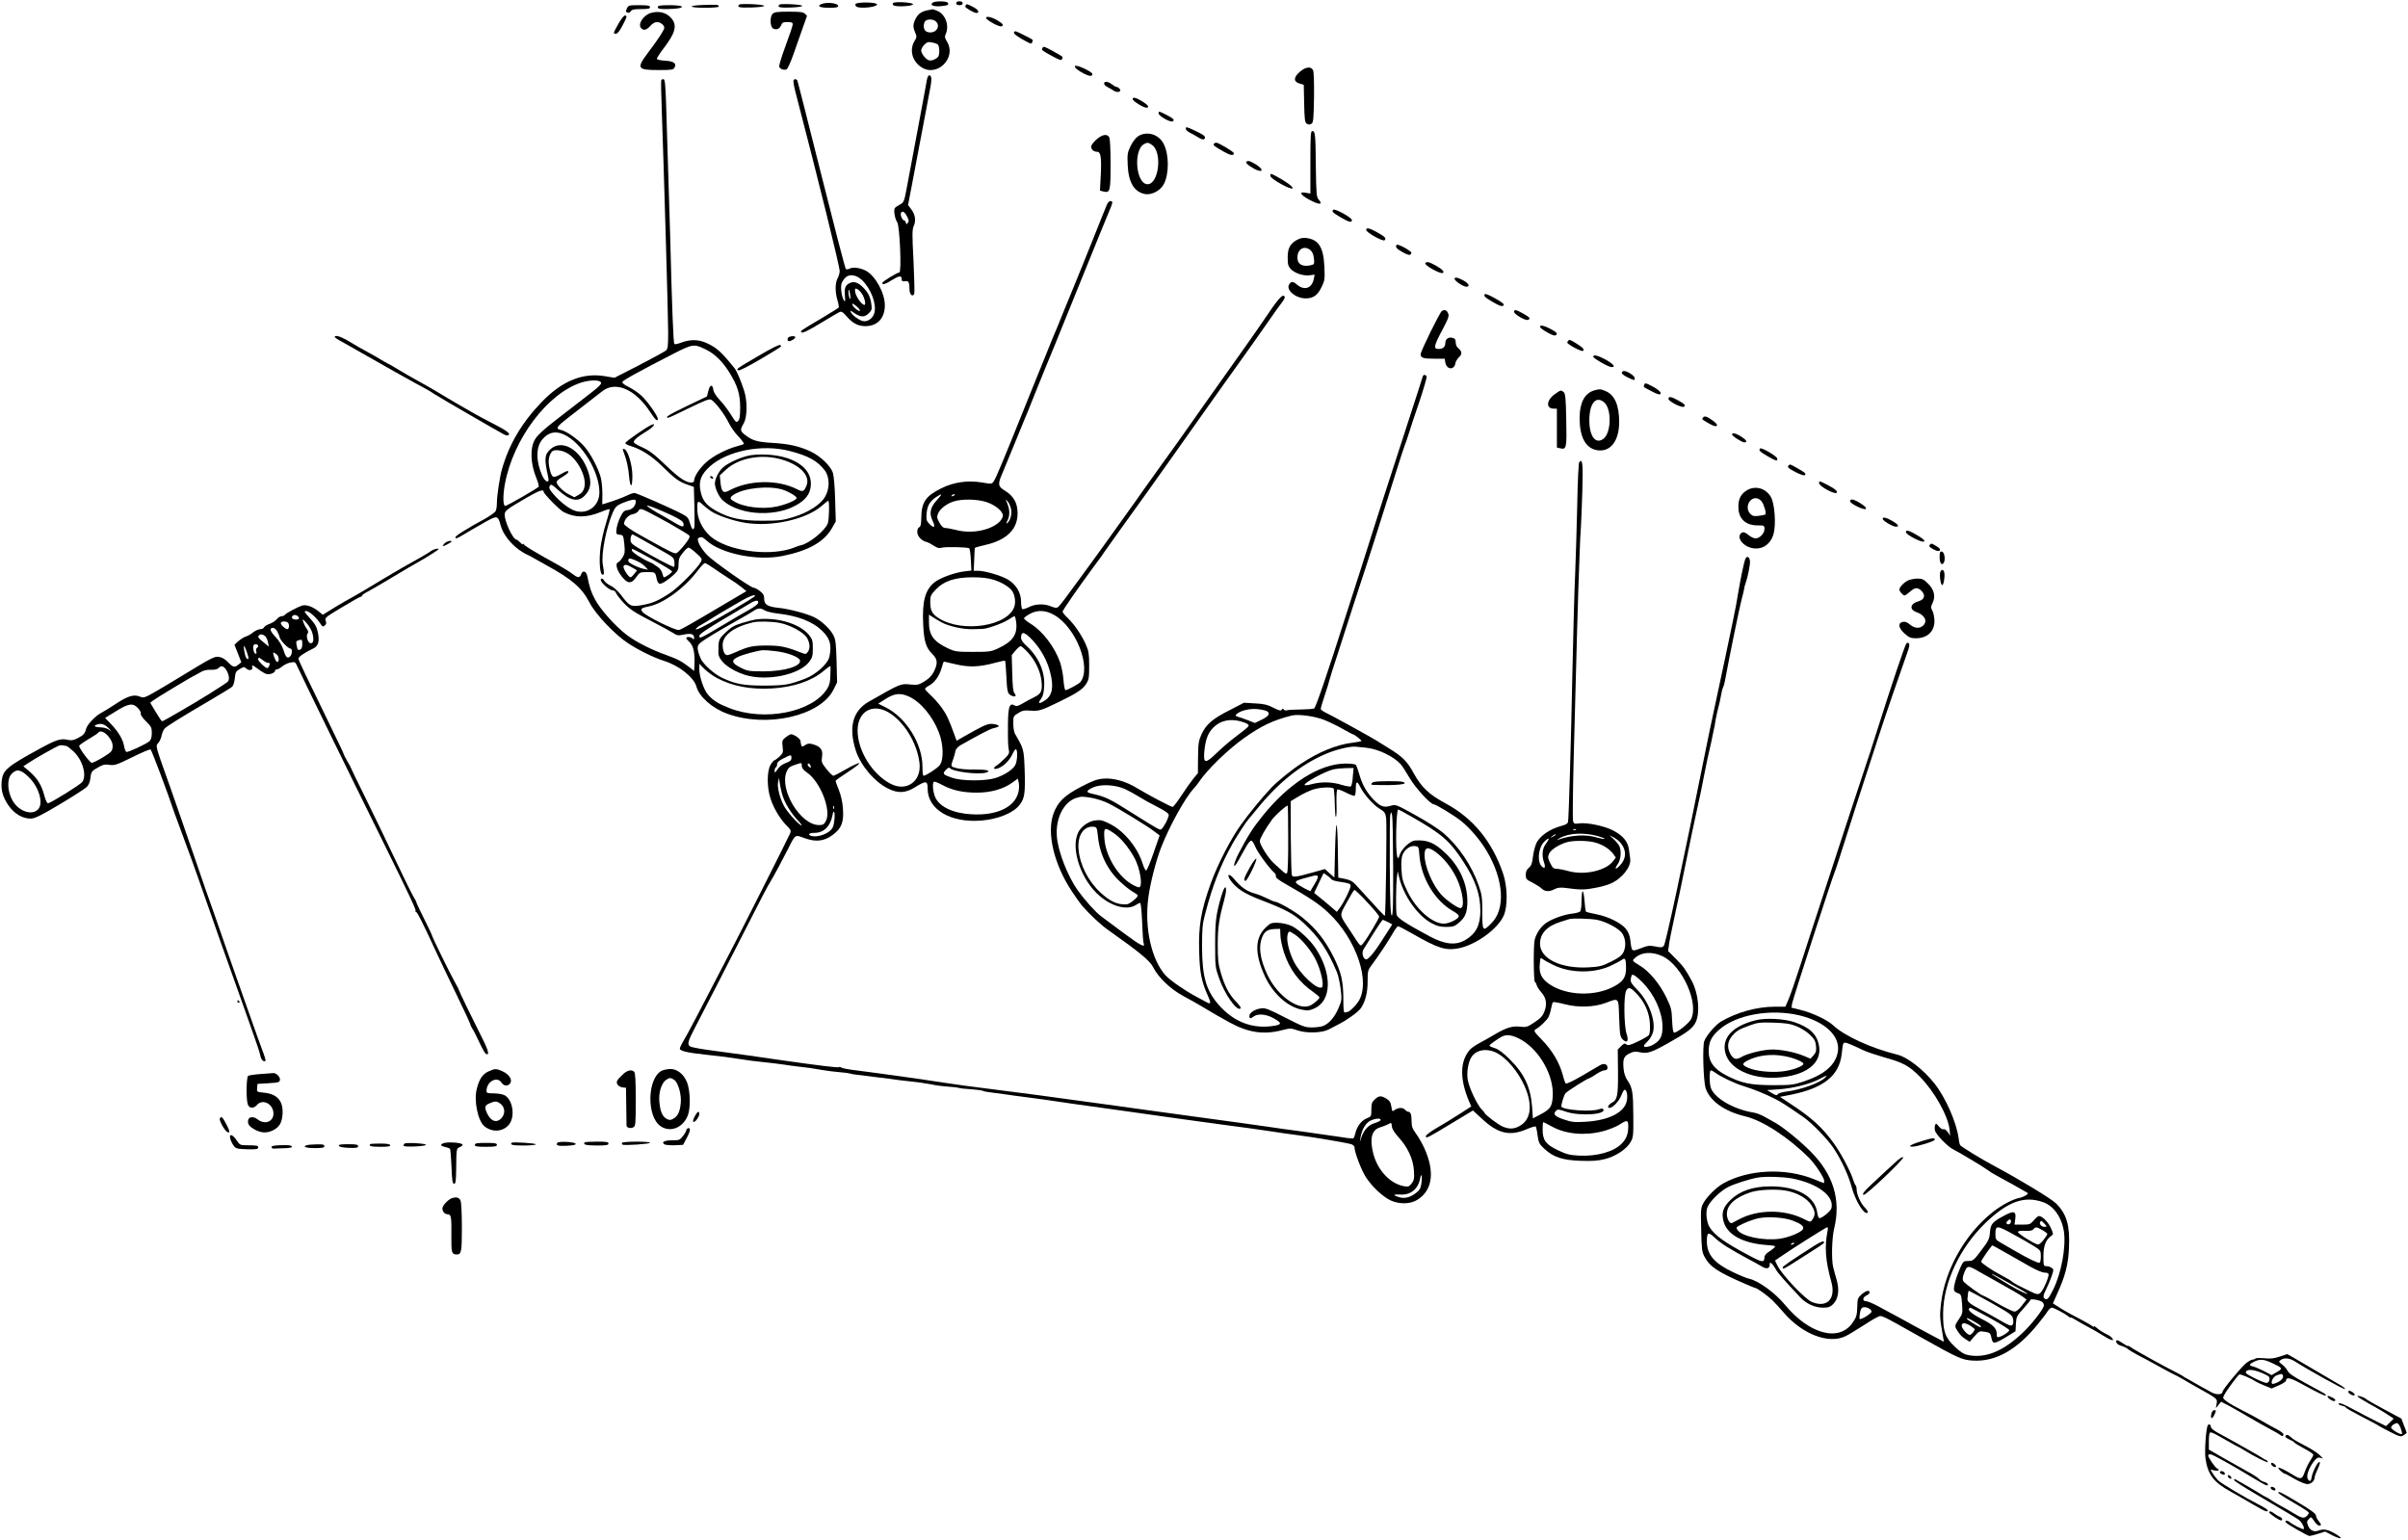 <?xml version="1.0" standalone="no"?>
<!DOCTYPE svg PUBLIC "-//W3C//DTD SVG 20010904//EN"
 "http://www.w3.org/TR/2001/REC-SVG-20010904/DTD/svg10.dtd">
<svg version="1.0" xmlns="http://www.w3.org/2000/svg"
 width="1856pt" height="1187pt" viewBox="0 0 1856 1187"
 preserveAspectRatio="xMidYMid meet">
<g transform="translate(0,1187) scale(0.1,-0.1)"
fill="#000000" stroke="none">
<path d="M6887 11848 c-9 -5 -9 -10 -1 -18 15 -15 146 -9 151 7 5 13 -131 23
-150 11z"/>
<path d="M7191 11851 c-28 -18 1 -33 55 -29 58 5 70 10 59 27 -7 13 -94 14
-114 2z"/>
<path d="M7370 11845 c0 -9 9 -15 25 -15 16 0 25 6 25 15 0 9 -9 15 -25 15
-16 0 -25 -6 -25 -15z"/>
<path d="M6332 11839 c-40 -16 -13 -29 59 -29 52 0 69 3 69 14 0 22 -86 32
-128 15z"/>
<path d="M6594 11839 c-3 -6 0 -15 7 -20 29 -18 159 -4 159 17 0 18 -155 20
-166 3z"/>
<path d="M5428 11832 c-133 -4 -126 -22 7 -22 59 0 105 4 105 9 0 15 -9 16
-112 13z"/>
<path d="M5697 11834 c-19 -20 2 -24 93 -22 58 2 100 7 100 13 0 11 -182 20
-193 9z"/>
<path d="M6007 11834 c-19 -19 1 -25 86 -22 55 2 91 7 90 13 -3 11 -165 19
-176 9z"/>
<path d="M7446 11833 c-3 -3 -6 -10 -6 -14 0 -10 68 -49 86 -49 27 0 14 26
-23 45 -52 26 -49 25 -57 18z"/>
<path d="M4832 11805 c-10 -21 -9 -27 4 -32 10 -4 20 1 26 10 7 13 24 17 78
17 56 0 70 3 70 15 0 12 -16 15 -83 15 -80 0 -84 -1 -95 -25z"/>
<path d="M5070 11815 c0 -12 14 -15 64 -15 35 0 77 3 95 6 57 12 21 24 -70 24
-72 0 -89 -3 -89 -15z"/>
<path d="M7160 11793 c-53 -9 -81 -27 -101 -64 -23 -46 -24 -66 -5 -110 13
-31 13 -37 -5 -65 -41 -67 -19 -155 51 -201 121 -82 276 70 199 196 -17 28
-19 39 -10 58 30 65 -2 153 -64 179 -19 8 -36 13 -37 13 -2 -1 -14 -4 -28 -6z
m54 -89 c34 -33 8 -84 -43 -84 -34 0 -51 17 -51 50 0 14 5 31 12 38 17 17 64
15 82 -4z m14 -177 c13 -10 16 -75 4 -93 -13 -19 -52 -35 -72 -29 -25 8 -60
52 -60 77 0 10 11 30 24 43 20 20 31 24 58 18 18 -3 39 -10 46 -16z"/>
<path d="M5016 11770 c-56 -17 -101 -85 -76 -115 19 -23 43 -18 72 15 16 18
36 30 51 30 27 0 57 -23 57 -44 0 -17 -45 -86 -123 -189 -94 -125 -87 -137 80
-137 99 0 113 2 122 19 18 32 -7 50 -73 53 -33 2 -61 8 -63 14 -2 5 22 43 53
83 88 115 104 173 62 226 -37 47 -97 64 -162 45z"/>
<path d="M5956 11764 c-24 -23 -21 -100 3 -114 26 -13 50 -3 62 26 7 20 16 24
49 24 32 0 40 -4 40 -18 0 -10 -25 -85 -55 -165 -30 -81 -52 -154 -49 -162 7
-17 36 -28 56 -20 9 4 33 57 56 123 22 64 54 155 71 202 17 47 31 86 31 87 0
1 -7 9 -16 17 -12 13 -39 16 -124 16 -85 0 -112 -3 -124 -16z"/>
<path d="M4766 11686 c-41 -74 -42 -76 -18 -76 11 0 29 22 50 63 36 69 38 77
18 77 -8 0 -30 -29 -50 -64z"/>
<path d="M7600 11732 c0 -15 100 -71 118 -65 22 8 13 20 -32 47 -43 25 -86 34
-86 18z"/>
<path d="M7815 11620 c-6 -9 37 -40 103 -74 29 -15 33 -15 38 -1 8 20 12 16
-63 54 -70 35 -70 35 -78 21z"/>
<path d="M8034 11499 c-9 -14 0 -21 79 -63 57 -31 68 -34 73 -21 8 19 13 14
-67 59 -73 40 -75 41 -85 25z"/>
<path d="M8286 11361 c-7 -11 20 -34 72 -60 39 -20 62 -21 62 -2 0 18 -126 76
-134 62z"/>
<path d="M10017 11315 c-48 -42 -48 -75 0 -89 l32 -10 3 -144 c3 -125 5 -146
21 -156 12 -8 22 -8 35 0 15 10 17 33 20 203 1 121 -1 199 -8 211 -16 31 -59
24 -103 -15z"/>
<path d="M7144 11253 c-3 -21 -35 -189 -69 -373 -35 -184 -73 -388 -85 -453
-21 -113 -24 -118 -54 -134 -17 -9 -35 -21 -39 -27 -11 -15 0 -83 19 -110 19
-30 34 -386 16 -386 -16 0 -132 -71 -132 -81 0 -17 26 -9 73 21 56 35 77 38
77 9 0 -17 5 -20 24 -17 29 6 36 -7 36 -62 0 -40 25 -64 37 -34 3 9 0 123 -6
253 -11 209 -11 240 3 272 18 42 9 90 -25 132 l-20 26 51 268 c28 147 64 340
81 428 16 88 35 186 41 217 6 32 8 64 5 73 -11 27 -26 16 -33 -22z m-152
-1053 c14 -27 15 -37 5 -48 -10 -13 -12 -13 -15 1 -2 10 -7 17 -12 17 -14 0
-32 40 -26 57 9 22 29 11 48 -27z"/>
<path d="M5097 11253 c-3 -5 -1 -114 4 -243 15 -413 49 -1573 49 -1702 0 -107
-3 -127 -17 -140 -10 -8 -103 -59 -207 -113 l-190 -97 -73 12 c-170 29 -329
-35 -486 -197 -154 -159 -254 -328 -309 -523 -16 -57 -38 -201 -38 -253 0 -27
-4 -57 -10 -67 -5 -10 -45 -38 -87 -62 -43 -23 -85 -47 -95 -53 -9 -5 -41 -25
-72 -43 -31 -19 -56 -38 -56 -43 0 -14 11 -11 61 19 25 15 91 54 148 86 115
66 118 66 140 -14 25 -91 115 -187 214 -230 12 -6 29 -14 37 -20 8 -5 53 -30
100 -56 200 -110 274 -174 334 -289 47 -91 194 -246 298 -314 86 -56 194 -109
278 -136 115 -36 229 -127 248 -198 21 -77 122 -167 236 -208 304 -112 717
-19 820 184 l28 57 -4 162 c-4 142 -7 168 -26 204 -24 46 -87 106 -144 135
-55 28 -194 65 -273 73 -89 9 -115 25 -115 71 0 27 -7 39 -33 59 -19 15 -41
26 -49 26 -23 0 -318 208 -360 254 -50 54 -82 117 -65 128 20 13 33 9 61 -17
111 -103 390 -160 586 -121 200 40 321 108 382 214 l30 53 -5 167 c-2 92 -10
184 -17 206 -16 53 -96 130 -172 166 -88 41 -169 59 -295 66 -116 7 -153 18
-208 60 -41 31 -42 40 -13 90 28 48 30 173 3 254 -23 73 -57 151 -72 170 -104
129 -139 160 -217 196 -64 29 -129 29 -201 1 -22 -8 -43 -12 -47 -9 -8 8 -18
263 -33 852 -6 208 -20 661 -31 1003 -5 145 -9 187 -20 187 -7 0 -15 -3 -17
-7z m345 -2078 c69 -34 129 -93 182 -180 61 -99 81 -163 81 -267 0 -66 -4 -91
-16 -103 -14 -14 -19 -10 -54 47 -22 35 -60 86 -86 113 -29 31 -48 61 -51 79
-5 46 -26 43 -38 -6 l-11 -44 -155 -74 c-139 -67 -175 -90 -143 -90 6 0 78 34
161 75 117 57 155 72 169 64 30 -15 106 -115 135 -177 15 -31 49 -80 77 -108
27 -29 45 -54 40 -57 -4 -3 -28 -10 -53 -17 -82 -22 -188 -77 -240 -126 -51
-48 -90 -108 -90 -139 0 -9 -9 -15 -21 -15 -40 0 -93 34 -182 119 -109 104
-138 126 -203 156 -28 12 -54 28 -58 34 -8 13 25 43 95 85 52 31 81 67 43 52
-37 -14 -204 -130 -204 -141 0 -7 19 -17 43 -24 79 -24 158 -74 238 -152 100
-99 132 -122 195 -144 l52 -18 4 -146 c2 -80 2 -154 0 -163 -7 -31 -20 -20
-34 29 -11 40 -20 50 -58 70 -78 42 -354 163 -370 163 -9 0 -34 -8 -56 -19
-37 -18 -106 -43 -165 -61 l-27 -8 1 77 c0 42 -5 98 -11 124 -18 73 -78 188
-129 246 -50 57 -138 119 -184 128 -39 8 -28 25 60 93 184 142 247 191 259
201 103 86 258 21 374 -158 39 -60 58 -77 58 -51 0 22 -81 137 -126 178 -24
22 -68 52 -98 67 -34 16 -52 31 -49 39 5 13 134 84 403 222 140 71 151 72 242
27z m-812 -250 c12 -14 -6 -31 -135 -130 -43 -33 -104 -80 -136 -105 -32 -25
-73 -56 -90 -70 -71 -54 -125 -104 -143 -133 -42 -65 -39 -188 8 -302 14 -33
21 -63 18 -67 -17 -17 -245 -148 -258 -148 -17 0 -19 78 -3 166 63 348 328
701 589 785 63 20 135 22 150 4z m-284 -404 c138 -63 274 -285 274 -447 0
-102 -88 -170 -183 -143 -56 16 -144 89 -195 160 -9 13 -10 24 -4 35 8 14 18
9 66 -35 88 -80 151 -94 201 -43 49 49 57 102 28 188 -57 170 -204 254 -293
169 -44 -42 -46 -73 -14 -217 11 -48 -24 -35 -47 16 -50 113 -49 223 3 281 47
54 100 65 164 36z m1739 -127 c146 -38 214 -75 272 -150 38 -51 40 -138 3
-202 -34 -61 -132 -124 -246 -158 -79 -24 -106 -28 -234 -28 -164 -1 -258 19
-360 76 -75 42 -106 80 -120 150 -17 78 2 130 72 193 135 121 402 173 613 119z
m-1717 -15 c83 -45 156 -187 136 -266 -6 -26 -19 -43 -43 -57 l-34 -19 -44 23
c-46 24 -93 72 -93 95 0 7 20 25 45 39 25 15 45 31 45 36 0 15 -8 13 -61 -17
-59 -32 -66 -27 -84 49 -12 53 -6 95 18 126 15 19 71 14 115 -9z m-178 -299
c0 -16 122 -140 154 -157 87 -45 174 -45 286 0 35 15 66 24 69 22 2 -3 -10
-51 -28 -108 -18 -56 -37 -142 -43 -192 -12 -101 -4 -205 16 -205 14 0 14 8 2
80 -13 80 26 280 76 397 20 45 30 55 70 73 26 11 61 23 78 26 25 5 30 3 30
-13 0 -32 -28 -62 -62 -65 -27 -3 -35 -11 -56 -52 -14 -28 -27 -69 -30 -92 -4
-41 -3 -43 24 -46 28 -3 29 -5 36 -73 6 -59 4 -74 -13 -101 -11 -18 -26 -35
-34 -38 -29 -11 -7 -75 43 -128 36 -39 62 -35 95 12 28 39 30 40 87 40 62 0
60 2 74 -62 4 -16 13 -28 22 -28 19 0 66 31 112 74 27 25 32 37 32 77 0 38 6
55 33 87 17 23 37 41 44 41 6 1 33 -19 59 -43 46 -41 48 -45 35 -69 -27 -50
-173 -197 -239 -240 -92 -60 -133 -77 -216 -92 -83 -14 -94 -9 -159 78 -23 30
-56 60 -78 71 -22 10 -44 27 -50 37 -11 21 -29 26 -29 8 0 -19 67 -79 89 -79
13 0 25 -9 30 -23 5 -12 33 -48 62 -79 44 -45 83 -71 204 -133 83 -43 163 -87
178 -97 22 -16 36 -18 65 -12 68 15 92 8 92 -24 0 -12 -3 -13 -12 -4 -14 14
-48 16 -48 3 0 -5 7 -14 16 -22 40 -33 52 -88 46 -202 l-2 -29 -37 29 c-63 48
-90 62 -176 93 -115 41 -231 99 -304 154 -88 66 -207 199 -247 276 -31 58 -41
89 -60 181 -8 37 -34 45 -46 14 -12 -32 -25 -31 -68 1 -19 15 -64 43 -101 64
-195 108 -265 150 -273 164 -4 6 -8 7 -8 2 0 -6 -9 0 -20 12 -12 12 -24 22
-29 22 -26 0 -91 137 -91 192 0 31 12 40 175 135 87 50 125 64 125 43z m1288
-149 c47 -33 176 -77 265 -91 206 -33 471 26 591 131 24 21 47 39 50 39 10 0
7 -147 -4 -175 -21 -56 -145 -156 -207 -168 -10 -2 -31 -9 -47 -16 -168 -69
-469 -38 -622 63 -72 48 -125 138 -129 216 -3 80 2 86 39 52 17 -16 46 -39 64
-51z m-293 -37 c61 -30 81 -44 83 -61 5 -32 -8 -29 -91 21 -39 24 -90 53 -112
64 -22 12 -51 31 -65 42 -24 19 -21 19 40 -3 36 -14 101 -42 145 -63z m-113
-11 c57 -30 126 -69 153 -86 28 -16 60 -36 73 -44 19 -12 21 -17 11 -36 -19
-35 -79 -105 -96 -111 -14 -6 -54 14 -198 94 -16 9 -51 28 -77 43 -73 40 -128
79 -128 89 0 31 33 68 65 74 20 3 40 15 46 26 13 24 21 21 151 -49z m-114
-177 c42 -24 113 -64 157 -89 75 -42 80 -47 83 -81 2 -20 0 -36 -3 -36 -14 0
-162 78 -277 147 -48 29 -58 39 -58 62 0 25 7 41 17 41 2 0 38 -20 81 -44z
m76 -151 c80 -44 146 -84 146 -90 0 -10 -50 -45 -63 -45 -3 0 -8 14 -12 30 -4
17 -18 38 -33 48 -15 9 -29 19 -32 22 -3 3 -18 11 -35 18 -58 25 -135 76 -135
90 0 17 -9 21 164 -73z m-106 -19 c15 -8 36 -24 47 -36 l20 -22 -35 7 c-40 9
-106 40 -115 55 -3 5 -4 14 0 20 6 10 32 2 83 -24z m572 -46 c30 -21 84 -57
120 -80 36 -22 80 -53 99 -69 l34 -28 -144 -85 c-304 -180 -355 -209 -376
-214 -25 -7 -248 103 -279 137 -21 24 -12 33 44 44 114 21 278 141 382 279 23
31 47 56 54 55 6 0 36 -18 66 -39z m-618 0 l28 -17 -21 -26 c-11 -15 -24 -27
-29 -27 -16 0 -60 69 -54 85 7 18 30 13 76 -15z m938 -213 c0 -10 -299 -186
-411 -242 -62 -32 -61 -13 1 22 25 14 68 40 95 58 28 17 70 43 95 57 25 14 76
44 115 67 59 34 105 51 105 38z m23 -55 c-2 -10 -33 -33 -68 -52 -35 -19 -129
-74 -207 -121 -168 -100 -178 -105 -178 -81 0 13 55 51 183 127 100 59 196
116 212 126 39 24 65 25 58 1z m51 -57 c13 -9 61 -20 106 -25 148 -17 262 -61
333 -129 64 -61 79 -109 60 -202 -11 -55 -103 -138 -188 -171 -125 -47 -154
-52 -310 -53 -164 0 -229 12 -333 62 -63 31 -146 107 -163 150 -28 70 -29 93
-3 116 27 24 144 95 289 176 50 27 104 59 120 70 36 25 58 26 89 6z m-365
-523 c118 -62 256 -88 419 -79 168 10 307 57 400 135 28 24 53 41 53 36 1 -5
0 -38 -1 -73 -1 -47 -7 -73 -25 -101 -114 -181 -485 -254 -754 -148 -85 33
-124 58 -163 102 -33 37 -68 139 -68 197 l0 42 41 -41 c23 -22 67 -54 98 -70z"/>
<path d="M4800 8407 c0 -2 9 -30 21 -63 11 -32 24 -95 27 -139 9 -103 27 -101
26 3 -1 80 -35 191 -61 200 -7 2 -13 2 -13 -1z"/>
<path d="M5758 8355 c-67 -17 -153 -58 -186 -89 -32 -28 -62 -89 -62 -123 1
-37 31 -103 61 -130 135 -122 432 -132 594 -20 59 40 85 86 85 150 0 125 -138
214 -345 223 -58 2 -110 -1 -147 -11z m240 -20 c157 -37 252 -128 218 -209
-19 -46 -29 -50 -73 -27 -150 76 -369 72 -521 -9 -47 -26 -61 -13 -69 61 l-5
55 50 46 c94 84 254 117 400 83z m39 -241 c49 -17 103 -50 103 -63 0 -16 -79
-50 -155 -66 -111 -23 -259 -4 -332 43 -30 18 -29 28 3 49 81 53 277 72 381
37z"/>
<path d="M5475 8190 c3 -5 11 -10 16 -10 6 0 7 5 4 10 -3 6 -11 10 -16 10 -6
0 -7 -4 -4 -10z"/>
<path d="M5820 7094 c-14 -2 -59 -14 -100 -26 -62 -19 -84 -32 -127 -73 -55
-53 -56 -56 -56 -157 0 -61 86 -132 205 -170 164 -52 417 -1 494 99 25 33 29
47 29 105 0 59 -3 70 -30 104 -73 89 -255 141 -415 118z m186 -25 c82 -15 188
-72 214 -116 23 -40 26 -81 6 -109 -13 -17 -18 -18 -48 -6 -119 47 -164 56
-268 56 -107 0 -144 -8 -237 -50 -28 -13 -59 -24 -67 -24 -21 0 -36 32 -36 79
0 75 86 139 235 174 38 9 142 7 201 -4z m-24 -219 c86 -10 173 -43 183 -68 17
-46 -116 -87 -280 -87 -112 0 -124 2 -177 29 -69 34 -75 56 -20 82 39 19 147
48 191 52 14 1 60 -2 103 -8z"/>
<path d="M6116 11251 c-3 -5 3 -42 13 -82 181 -695 342 -1348 343 -1389 0 -14
-7 -38 -16 -55 -20 -37 -20 -107 -1 -170 8 -27 12 -52 10 -55 -3 -4 -60 -40
-127 -80 -180 -107 -171 -101 -160 -112 8 -8 52 14 145 70 74 45 142 85 151
88 12 5 28 -6 52 -35 44 -51 85 -73 138 -75 97 -2 156 59 156 161 0 95 -74
229 -148 267 -43 22 -97 29 -122 16 -13 -7 -26 -8 -31 -3 -5 5 -90 332 -189
727 -99 395 -182 722 -185 727 -8 11 -22 12 -29 0z m529 -1541 c69 -67 113
-185 94 -253 -11 -43 -56 -72 -92 -61 -32 10 -75 42 -88 66 -9 18 -6 17 27 -6
49 -33 78 -33 111 0 22 22 25 31 19 70 -7 54 -25 90 -63 128 -36 36 -67 48
-96 37 -40 -16 -50 -36 -45 -97 4 -47 3 -54 -7 -40 -17 22 -28 100 -19 129 3
12 16 33 28 45 30 33 86 25 131 -18z m-1 -105 c20 -30 32 -85 19 -85 -24 0
-73 74 -73 110 0 17 3 19 19 11 10 -6 26 -22 35 -36z m-91 -10 c4 -27 3 -35
-3 -25 -5 8 -10 28 -10 44 0 39 6 30 13 -19z m53 -90 c15 -13 25 -27 21 -31
-8 -8 -57 34 -57 48 0 12 4 10 36 -17z"/>
<path d="M8510 11226 c0 -8 12 -21 28 -28 15 -8 37 -20 48 -28 28 -18 62 -6
44 15 -7 8 -18 15 -24 15 -6 0 -22 9 -36 20 -29 23 -60 26 -60 6z"/>
<path d="M8730 11107 c0 -16 82 -67 106 -67 25 0 15 19 -23 43 -53 34 -83 42
-83 24z"/>
<path d="M8930 10996 c0 -19 87 -69 106 -62 22 9 9 23 -46 51 -57 29 -60 30
-60 11z"/>
<path d="M9140 10877 c0 -8 12 -20 28 -28 15 -7 44 -24 66 -37 25 -16 42 -20
48 -14 16 16 1 31 -66 62 -72 34 -76 35 -76 17z"/>
<path d="M10100 10619 l0 -241 -35 6 c-55 11 -44 -15 24 -52 79 -43 113 -43
74 1 -16 17 -18 46 -21 251 -2 251 -5 276 -27 276 -13 0 -15 -35 -15 -241z"/>
<path d="M8774 10821 c-19 -12 -42 -41 -59 -75 -25 -52 -27 -63 -23 -149 6
-134 50 -207 134 -223 51 -9 119 27 145 78 41 80 40 228 -2 309 -37 74 -128
101 -195 60z m109 -71 c77 -61 47 -300 -38 -300 -89 0 -112 260 -28 309 26 15
37 13 66 -9z"/>
<path d="M8450 10794 c-22 -20 -40 -44 -40 -53 0 -23 20 -41 46 -41 29 0 35
-44 28 -188 l-6 -111 26 -7 c52 -13 56 0 56 208 0 111 -4 197 -10 209 -16 30
-55 23 -100 -17z"/>
<path d="M9356 10761 c-7 -11 4 -19 76 -60 53 -30 78 -33 78 -12 0 11 -117 81
-135 81 -8 0 -16 -4 -19 -9z"/>
<path d="M9605 10620 c-6 -10 54 -52 92 -64 42 -13 33 14 -13 44 -50 31 -69
36 -79 20z"/>
<path d="M9792 10513 c4 -24 157 -108 170 -95 10 10 -54 56 -130 96 -39 20
-44 20 -40 -1z"/>
<path d="M8530 10288 c-7 -18 -19 -46 -26 -63 -7 -16 -48 -120 -92 -230 -44
-110 -112 -279 -152 -375 -40 -96 -87 -213 -106 -260 -19 -47 -39 -94 -44
-105 -5 -11 -83 -204 -174 -430 -204 -508 -257 -635 -276 -664 -15 -23 -17
-23 -92 -10 -109 18 -216 3 -313 -45 -120 -60 -153 -107 -154 -227 -1 -50 -5
-68 -16 -73 -9 -3 -15 -18 -15 -35 0 -34 31 -68 69 -78 14 -3 40 -17 59 -30
25 -16 41 -21 56 -16 26 10 207 6 217 -4 4 -5 10 -45 12 -89 l4 -82 -51 -6
c-74 -8 -189 -50 -231 -83 -75 -59 -99 -148 -89 -334 6 -123 22 -173 69 -219
42 -41 45 -73 13 -137 -15 -30 -37 -53 -72 -75 -46 -28 -55 -30 -113 -24 -72
7 -72 7 -317 -133 -124 -71 -157 -197 -100 -376 38 -116 145 -243 250 -294 76
-38 135 -35 209 12 83 51 95 50 95 -13 0 -160 178 -265 415 -245 129 11 245
58 293 120 39 49 45 89 40 260 -6 171 -6 170 -75 289 -7 12 -13 47 -13 78 0
56 1 59 38 81 31 20 47 23 97 19 64 -4 81 1 220 69 129 62 178 94 204 133 24
37 26 48 26 145 0 90 -4 114 -25 161 -31 72 -88 155 -139 205 -23 21 -41 44
-41 50 0 11 118 181 241 348 40 53 80 108 88 122 16 24 207 290 326 455 34 47
106 148 160 225 54 77 175 248 269 380 94 132 178 250 186 262 8 11 36 50 61
85 70 97 217 305 271 383 26 39 64 91 83 116 29 38 33 49 21 58 -14 12 -52
-33 -150 -179 -41 -62 -186 -267 -441 -626 -66 -93 -142 -201 -170 -241 -27
-39 -99 -140 -160 -224 -60 -84 -131 -182 -156 -218 -25 -36 -84 -120 -132
-186 -47 -66 -114 -160 -149 -208 -35 -49 -74 -103 -88 -122 -14 -18 -63 -86
-110 -151 -135 -186 -169 -230 -184 -243 -11 -9 -23 -8 -53 4 -53 23 -123 21
-173 -5 -22 -11 -45 -18 -50 -15 -6 3 -10 30 -10 59 0 67 -40 133 -102 169
-50 30 -177 67 -228 67 l-35 0 4 87 c1 49 4 89 6 91 2 2 40 12 86 23 162 38
245 123 242 247 -1 77 -32 130 -98 170 -53 32 -56 50 -20 131 13 31 56 135 95
231 39 96 75 184 80 195 5 11 43 103 83 205 41 102 106 262 145 355 38 94 144
355 235 580 91 226 177 435 190 466 14 31 23 60 20 63 -15 14 -31 4 -43 -26z
m-1308 -2272 c-53 -58 -62 -103 -33 -162 24 -51 10 -60 -29 -19 -19 20 -22 32
-18 78 5 58 24 92 73 125 48 33 51 25 7 -22z m138 40 c0 -2 -7 -7 -16 -10 -8
-3 -12 -2 -9 4 6 10 25 14 25 6z m240 -55 c69 -22 130 -71 130 -106 0 -12 -12
-33 -27 -48 -70 -66 -214 -93 -331 -63 -35 9 -74 16 -86 16 -16 0 -29 12 -45
41 -20 35 -21 44 -11 70 16 38 67 77 122 94 64 20 176 18 248 -4z m194 -61 c6
-39 -10 -90 -34 -105 -5 -3 -3 7 5 22 19 36 19 81 0 129 -16 39 -15 39 3 17
11 -12 22 -40 26 -63z m-136 -539 c59 -18 115 -51 139 -81 23 -28 33 -82 23
-120 -42 -156 -402 -213 -587 -94 -50 33 -63 59 -63 125 0 45 4 54 43 95 61
65 148 94 284 94 71 0 119 -6 161 -19z m468 -272 c168 -96 289 -407 201 -517
-11 -14 -100 -62 -115 -62 -5 0 -12 35 -15 78 -3 42 -15 103 -26 136 -41 118
-136 242 -226 297 -30 18 -54 38 -52 44 2 5 21 20 43 32 58 33 123 31 190 -8z
m-871 -55 c55 -31 168 -56 240 -54 33 1 67 2 75 2 35 -1 158 43 198 69 24 16
47 29 51 29 5 0 11 -24 14 -52 9 -91 -29 -144 -138 -195 -56 -26 -68 -28 -195
-28 -127 0 -139 2 -195 28 -108 51 -145 101 -145 198 l0 61 28 -18 c15 -10 45
-28 67 -40z m710 -146 c62 -69 107 -152 130 -243 28 -110 16 -175 -38 -212
-47 -32 -62 -29 -35 7 17 23 23 48 26 101 7 113 -44 227 -137 311 -26 24 -41
45 -41 61 0 56 27 49 95 -25z m-40 -90 c56 -62 94 -143 102 -215 9 -79 -1
-100 -55 -127 -26 -12 -67 -35 -91 -49 -36 -21 -47 -23 -63 -14 -36 22 -48
-13 -49 -142 -1 -135 0 -166 7 -204 5 -23 -1 -34 -33 -65 -21 -21 -49 -45 -63
-54 -32 -20 -19 -34 17 -19 42 17 86 62 107 109 10 23 23 39 27 36 15 -9 10
-95 -7 -124 -22 -36 -86 -77 -154 -98 -79 -24 -257 -23 -330 2 -73 25 -78 31
-50 61 13 14 26 21 29 16 19 -29 221 -55 283 -36 41 14 2 24 -90 23 -53 -1
-117 4 -140 11 -47 13 -46 11 -23 76 6 17 13 42 15 56 3 15 19 33 40 45 151
85 225 124 251 130 17 4 34 9 39 12 15 8 -18 22 -54 22 -33 0 -71 -18 -211
-98 l-56 -32 -17 47 c-44 122 -62 159 -101 212 -23 31 -60 73 -83 93 -23 21
-42 42 -42 48 0 5 13 16 29 24 43 23 79 71 97 132 8 30 17 54 19 54 2 0 43 -9
92 -21 102 -24 184 -21 303 12 40 11 75 18 77 15 2 -2 6 -51 9 -107 6 -134 10
-147 39 -161 31 -14 43 -4 24 18 -10 12 -15 57 -17 155 l-4 139 28 34 c16 19
34 35 41 35 6 1 32 -23 58 -51z m-920 -337 c91 -41 184 -153 232 -278 35 -91
38 -208 7 -250 -18 -25 -106 -82 -126 -83 -5 0 -8 32 -8 70 0 175 -124 376
-281 456 l-60 30 58 37 c67 43 114 47 178 18z m-159 -121 c119 -68 223 -236
241 -391 17 -141 -99 -225 -222 -161 -142 73 -255 256 -255 411 0 145 113 212
236 141z m1004 -614 c-26 -117 -165 -184 -360 -173 -141 7 -247 56 -281 130
-19 44 -25 112 -10 121 4 3 33 -8 62 -24 78 -42 159 -60 269 -60 108 0 205 28
275 79 l40 29 7 -31 c4 -18 3 -50 -2 -71z"/>
<path d="M10276 10253 c-13 -13 -4 -22 55 -57 64 -38 89 -45 89 -23 0 20 -132
92 -144 80z"/>
<path d="M10530 10098 c0 -20 130 -92 142 -80 15 15 4 27 -57 61 -58 33 -85
39 -85 19z"/>
<path d="M10001 10023 c-57 -30 -76 -65 -76 -138 0 -53 4 -68 24 -89 30 -32
96 -54 145 -48 l39 5 -7 -34 c-14 -71 -72 -91 -128 -44 -33 28 -46 28 -62 2
-26 -42 51 -107 127 -107 59 0 92 23 122 85 26 52 27 62 23 158 -7 150 -43
208 -135 222 -26 4 -49 0 -72 -12z m99 -81 c15 -12 24 -33 27 -63 5 -42 3 -47
-18 -52 -66 -18 -109 4 -109 57 0 66 52 97 100 58z"/>
<path d="M10766 9983 c-15 -15 -3 -30 45 -57 39 -21 54 -25 62 -16 9 9 7 15
-8 26 -34 26 -92 53 -99 47z"/>
<path d="M10986 9841 c-10 -15 117 -86 135 -75 15 9 -5 29 -58 59 -48 26 -68
31 -77 16z"/>
<path d="M11212 9718 c6 -18 68 -58 89 -58 32 0 21 24 -21 48 -43 24 -74 29
-68 10z"/>
<path d="M11446 9603 c-13 -13 -4 -23 53 -57 61 -37 91 -45 91 -23 0 14 -135
89 -144 80z"/>
<path d="M11113 9472 c-16 -10 -163 -309 -163 -332 0 -29 18 -35 105 -35 l80
0 5 -29 c10 -57 70 -61 78 -5 2 13 15 34 28 46 26 24 23 45 -10 73 -9 7 -16
25 -16 41 0 22 -6 30 -25 35 -31 8 -55 -10 -55 -40 0 -30 -18 -46 -52 -46 -41
0 -37 23 28 145 49 93 55 110 45 131 -11 24 -26 30 -48 16z"/>
<path d="M11670 9466 c0 -18 87 -69 106 -62 24 9 16 20 -36 49 -56 31 -70 33
-70 13z"/>
<path d="M11870 9351 c0 -15 101 -73 116 -67 26 10 14 25 -36 51 -51 26 -80
32 -80 16z"/>
<path d="M2580 9273 c0 -5 24 -21 53 -36 49 -28 245 -138 277 -157 25 -15 231
-131 290 -163 30 -16 69 -37 85 -46 17 -9 48 -28 70 -43 40 -26 475 -278 528
-306 20 -10 32 -11 39 -4 12 12 -27 39 -142 97 -41 21 -100 53 -130 70 -30 18
-89 52 -130 75 -41 24 -106 62 -145 86 -38 23 -92 54 -120 69 -59 32 -179 101
-215 124 -14 9 -36 22 -50 28 -14 7 -41 23 -60 34 -19 12 -57 34 -85 49 -56
30 -95 52 -173 99 -50 29 -92 40 -92 24z"/>
<path d="M6083 9273 c-16 -6 -17 -33 -2 -33 17 0 49 20 49 30 0 10 -26 12 -47
3z"/>
<path d="M12087 9243 c-4 -3 -7 -10 -7 -14 0 -13 109 -71 120 -64 15 9 3 24
-48 56 -49 31 -55 33 -65 22z"/>
<path d="M5850 9129 c-173 -101 -180 -106 -158 -114 8 -3 80 33 169 86 181
108 165 97 153 109 -6 6 -64 -22 -164 -81z"/>
<path d="M12280 9121 c0 -13 118 -81 142 -81 33 0 15 23 -46 58 -57 31 -96 41
-96 23z"/>
<path d="M12500 8996 c0 -8 20 -23 45 -35 53 -25 55 -25 55 -6 0 17 -56 55
-82 55 -10 0 -18 -6 -18 -14z"/>
<path d="M10966 8968 c-2 -7 -46 -146 -99 -308 -206 -635 -238 -732 -297 -920
-34 -107 -68 -215 -76 -240 -8 -25 -62 -191 -119 -370 -146 -460 -233 -712
-246 -721 -7 -4 -52 -7 -101 -8 -49 0 -97 -3 -108 -6 -10 -3 -22 -1 -25 6 -6
8 -10 8 -16 -2 -6 -10 -20 -7 -65 16 -45 23 -74 30 -141 33 l-85 5 -112 -58
c-132 -67 -179 -108 -215 -185 -22 -49 -26 -69 -27 -177 l-1 -123 -35 -42
c-19 -24 -61 -82 -92 -130 -32 -49 -62 -88 -68 -88 -13 0 -185 91 -273 144
-86 53 -182 80 -259 74 -51 -4 -83 -16 -172 -62 -130 -68 -180 -116 -214 -207
-54 -149 3 -390 141 -599 31 -47 66 -96 78 -110 61 -70 143 -147 201 -188 245
-173 322 -237 347 -286 40 -80 134 -170 232 -223 47 -25 118 -65 156 -88 39
-24 86 -51 105 -62 19 -11 64 -36 100 -56 141 -77 261 -95 402 -58 63 16 68
16 120 -2 68 -23 187 -20 238 7 19 10 53 28 75 39 66 33 152 95 173 124 35 50
54 123 53 210 0 78 2 85 32 125 48 63 129 185 163 245 16 29 34 53 40 53 6 0
56 -26 110 -57 197 -113 256 -132 356 -113 133 26 302 148 348 252 32 73 30
221 -5 325 -84 246 -230 425 -441 539 -130 70 -187 124 -247 232 -50 92 -84
127 -189 192 -46 28 -90 56 -98 61 -51 32 -352 197 -387 213 -24 11 -43 25
-43 32 0 8 14 55 31 106 17 51 33 102 35 113 2 11 30 101 63 200 32 99 82 254
111 345 29 91 78 239 108 330 29 91 62 192 72 225 10 33 39 125 65 205 26 80
71 224 101 320 30 96 59 184 64 195 5 11 18 49 29 85 11 36 47 146 81 244 33
99 58 186 56 193 -7 17 -26 17 -30 1z m-1203 -2579 c30 -17 18 -39 -37 -66
l-54 -26 -53 21 c-30 11 -65 24 -78 27 -19 6 -21 9 -10 20 28 27 102 45 159
39 30 -3 63 -10 73 -15z m445 -69 c42 -17 108 -49 145 -71 38 -21 71 -39 73
-39 13 0 74 -49 67 -53 -4 -2 -35 -8 -68 -12 -123 -15 -261 -71 -399 -163 -73
-48 -184 -138 -226 -183 -79 -85 -165 -189 -235 -286 -78 -108 -181 -308 -233
-453 -75 -209 -96 -329 -89 -530 4 -160 19 -230 68 -338 24 -53 22 -66 -8 -49
-13 7 -51 27 -84 45 -91 49 -200 125 -235 163 -108 120 -163 362 -134 592 13
109 58 287 99 393 66 168 183 381 253 457 13 14 30 35 38 48 64 96 226 253
351 341 133 94 222 136 364 172 51 13 177 -4 253 -34z m-643 -11 c22 -6 46
-16 53 -22 15 -12 11 -16 -99 -100 -42 -31 -106 -87 -143 -123 -85 -82 -101
-81 -94 9 8 93 28 147 70 189 54 54 128 70 213 47z m966 -203 c91 -9 211 -67
265 -127 12 -13 43 -62 70 -108 44 -75 160 -201 185 -201 16 0 157 -86 209
-127 72 -58 151 -151 201 -236 130 -221 144 -445 34 -554 -66 -67 -70 -63 -70
84 0 114 -3 137 -28 208 -52 150 -152 300 -271 403 -34 29 -130 91 -214 137
-151 84 -154 85 -192 74 -52 -16 -79 -7 -129 43 -56 57 -90 116 -113 196 -10
36 -23 71 -28 76 -6 6 -44 11 -83 10 -198 -3 -434 -153 -635 -403 -77 -96
-109 -146 -182 -284 -47 -90 -52 -144 -4 -59 16 29 41 75 57 102 15 28 33 50
41 50 7 0 21 -21 31 -46 16 -42 111 -172 148 -202 9 -8 13 -20 11 -27 -4 -9
21 -29 73 -58 193 -110 262 -157 331 -222 220 -206 331 -542 229 -690 -22 -32
-67 -75 -79 -75 -3 0 -12 -2 -20 -5 -11 -4 -14 16 -14 107 0 133 -17 205 -74
319 -66 131 -133 217 -240 305 -56 47 -190 124 -216 124 -5 0 -31 11 -58 25
-28 14 -68 30 -90 36 -65 17 -111 49 -168 118 -38 44 -56 30 -22 -17 44 -61
106 -101 231 -149 191 -73 253 -106 333 -180 116 -108 182 -205 255 -378 9
-22 22 -79 28 -126 10 -85 10 -89 -17 -152 -29 -68 -73 -119 -119 -136 -16 -6
-54 -11 -86 -11 -52 0 -71 7 -205 76 -127 65 -154 76 -186 71 -47 -6 -90 -34
-90 -58 0 -23 8 -23 34 -4 31 23 95 18 150 -13 66 -36 68 -49 9 -59 -167 -28
-314 28 -432 164 -95 110 -125 215 -126 443 0 142 3 178 24 255 57 221 119
378 216 550 29 51 104 166 114 175 3 3 32 38 65 78 163 204 342 349 536 431
78 34 191 60 230 55 14 -2 50 -5 81 -8z m-104 -222 c-2 -36 -9 -70 -14 -75 -5
-5 -35 0 -72 11 -73 23 -155 25 -228 6 -28 -8 -54 -11 -57 -8 -14 13 154 105
220 121 21 5 65 9 98 10 l59 1 -6 -66z m55 -76 c27 -57 99 -139 148 -170 43
-26 48 -34 54 -75 6 -44 -3 -744 -10 -752 -3 -3 -55 52 -229 244 -19 21 -42
33 -78 40 l-52 10 -3 195 c-1 107 -5 202 -10 210 -4 8 -9 -79 -12 -194 l-5
-210 -37 32 -36 33 -89 -25 c-132 -37 -159 -41 -166 -22 -3 8 -7 140 -8 292
l-1 278 63 38 c35 21 86 45 113 53 62 19 155 20 157 3 5 -47 7 -82 8 -147 1
-41 4 -71 8 -67 5 4 6 52 4 106 -1 58 1 100 7 104 6 3 36 -8 67 -24 31 -16 61
-27 66 -24 5 3 9 27 9 55 0 57 10 62 32 17z m-1812 -20 c30 -14 80 -41 110
-60 30 -19 85 -50 122 -68 36 -19 77 -41 89 -51 21 -15 21 -19 9 -50 -7 -19
-22 -46 -32 -61 -19 -27 -20 -28 -51 -12 -18 9 -90 54 -162 99 -210 133 -229
142 -347 169 -39 9 -35 22 15 45 58 28 170 23 247 -11z m-252 -69 c36 -7 93
-25 126 -42 73 -36 306 -178 357 -219 l37 -28 -47 -135 c-25 -74 -51 -135 -57
-135 -6 0 -18 24 -27 53 -40 127 -145 253 -254 307 -56 28 -72 31 -111 26 -53
-7 -109 -47 -131 -92 -62 -125 22 -371 167 -492 98 -83 212 -110 277 -68 13 9
28 16 33 16 5 0 12 -66 15 -147 3 -82 8 -156 12 -165 15 -37 -26 -16 -156 81
-74 55 -151 113 -172 128 -42 31 -122 120 -179 198 -78 110 -152 298 -162 415
-12 142 53 270 152 300 38 12 47 11 120 -1z m1511 -311 c1 -139 -3 -259 -8
-266 -6 -10 -15 -7 -38 15 -17 15 -46 42 -65 59 -41 37 -108 143 -108 170 0
20 44 97 95 167 25 34 107 107 120 107 2 0 4 -114 4 -252z m945 170 c239 -136
299 -188 403 -347 95 -145 133 -254 133 -382 0 -111 -34 -177 -116 -225 -73
-43 -157 -35 -274 28 -176 94 -249 141 -255 166 -7 30 -6 229 2 292 l6 44 13
-54 c35 -138 141 -288 246 -345 42 -23 66 -30 114 -30 52 0 65 4 95 29 53 44
68 80 69 166 0 138 -58 267 -167 372 -87 82 -139 105 -235 99 -37 -1 -104 -63
-119 -109 -10 -31 -13 -33 -19 -17 -16 44 -9 365 7 365 3 0 47 -23 97 -52z
m-136 -397 c1 -285 -2 -371 -11 -368 -9 3 -13 98 -15 378 -1 206 0 385 4 399
7 25 7 25 14 -6 4 -16 7 -198 8 -403z m-2276 247 c13 -140 73 -263 171 -354
34 -32 79 -68 100 -79 20 -11 37 -23 37 -28 0 -15 -64 -67 -85 -68 -72 -4
-127 21 -201 89 -96 88 -160 214 -171 334 -10 108 40 183 117 175 23 -2 25 -7
32 -69z m121 21 c52 -34 111 -104 157 -185 48 -82 72 -234 38 -234 -5 0 -23 7
-41 16 -115 60 -215 220 -225 362 -5 85 0 88 71 41z m2358 -179 c15 -170 119
-343 255 -421 37 -21 51 -34 47 -45 -8 -22 -77 -54 -114 -54 -89 0 -215 111
-281 249 -36 74 -42 96 -46 168 -3 53 0 94 8 113 18 43 57 72 94 68 31 -3 31
-3 37 -78z m125 32 c61 -45 118 -115 159 -197 50 -102 68 -235 31 -235 -21 0
-106 59 -142 98 -72 77 -134 223 -134 312 0 60 25 66 86 22z m-801 -212 c3 -4
24 -11 48 -15 87 -13 97 -16 97 -34 0 -22 -51 -126 -82 -168 l-24 -32 -57 49
c-31 26 -70 59 -87 72 l-31 25 36 76 37 77 29 -20 c15 -12 31 -25 34 -30z
m-135 -39 l-31 -51 -48 24 c-26 14 -53 31 -60 39 -12 16 5 23 129 55 47 12 49
-3 10 -67z m373 -98 c86 -91 127 -140 127 -149 0 -13 -90 -165 -119 -200 -27
-34 -17 -43 -106 94 -85 128 -83 109 -24 217 28 52 54 95 59 95 4 0 33 -26 63
-57z m195 -191 l33 -18 -54 -84 c-73 -118 -127 -185 -146 -185 -25 0 -38 51
-21 78 8 13 44 69 78 125 35 56 67 102 70 102 4 -1 22 -9 40 -18z"/>
<path d="M10593 5843 c-23 -4 -32 -23 -13 -23 179 -7 296 5 228 24 -25 6 -180
6 -215 -1z"/>
<path d="M9633 5183 c-43 -76 -52 -103 -33 -103 14 0 92 162 83 171 -4 4 -27
-26 -50 -68z"/>
<path d="M9412 4958 c-40 -140 -46 -190 -46 -368 0 -168 1 -178 30 -260 43
-123 134 -253 164 -235 8 5 -3 23 -33 54 -54 55 -89 122 -119 228 -19 64 -22
102 -22 213 0 131 10 197 49 340 8 30 15 65 15 78 0 44 -17 21 -38 -50z"/>
<path d="M9794 4751 c-11 -5 -34 -25 -52 -45 -71 -81 -68 -198 8 -363 61 -131
171 -232 280 -255 49 -10 60 -9 102 9 132 59 137 266 11 459 -42 65 -127 145
-183 174 -47 24 -133 35 -166 21z m75 -91 c0 -27 13 -86 27 -131 44 -133 117
-231 232 -310 23 -17 42 -33 42 -38 0 -10 -40 -46 -67 -60 -89 -46 -253 67
-332 230 -63 131 -75 234 -35 311 17 33 44 46 95 47 l36 1 2 -50z m107 9 c54
-33 133 -128 169 -205 39 -81 62 -194 43 -205 -35 -22 -169 103 -217 202 -37
76 -57 163 -47 202 8 32 10 33 52 6z"/>
<path d="M12674 8905 c-8 -19 -12 -15 50 -48 49 -27 76 -34 76 -19 0 14 -31
38 -78 61 -37 19 -43 20 -48 6z"/>
<path d="M12286 8860 c-72 -22 -110 -93 -111 -210 0 -148 45 -234 133 -250
103 -18 172 69 172 217 0 130 -35 210 -106 239 -37 16 -47 16 -88 4z m79 -92
c59 -52 54 -236 -7 -281 -60 -44 -108 20 -108 143 0 131 51 193 115 138z"/>
<path d="M11982 8830 c-64 -46 -67 -110 -6 -110 l24 0 0 -150 0 -150 27 -6
c47 -12 50 6 45 223 -3 165 -7 200 -20 211 -22 17 -23 16 -70 -18z"/>
<path d="M12860 8795 c0 -18 96 -68 117 -61 20 8 10 21 -43 50 -53 29 -74 33
-74 11z"/>
<path d="M13125 8649 c-8 -12 -12 -9 48 -44 34 -19 52 -24 59 -17 7 7 -3 20
-32 41 -45 33 -65 38 -75 20z"/>
<path d="M13350 8521 c0 -12 76 -61 95 -61 27 0 16 19 -25 45 -40 25 -70 32
-70 16z"/>
<path d="M13567 8413 c-14 -14 -5 -23 54 -58 67 -39 82 -43 77 -19 -3 18 -121
87 -131 77z"/>
<path d="M12172 8307 c-5 -7 -12 -145 -15 -322 -4 -170 -11 -411 -16 -535 -6
-124 -15 -459 -21 -745 -11 -545 -28 -1136 -34 -1170 -2 -13 -16 -22 -47 -30
-94 -25 -174 -80 -199 -139 -10 -23 -21 -69 -25 -102 -5 -48 -12 -67 -31 -83
-17 -14 -24 -31 -24 -55 0 -31 5 -37 49 -58 26 -14 59 -34 72 -46 27 -26 59
-28 101 -6 23 12 44 14 80 10 116 -16 153 -16 229 -1 45 8 100 23 123 34 88
38 160 130 151 191 -2 14 -7 47 -10 73 -8 61 -48 108 -125 147 -67 34 -198 61
-257 53 -39 -5 -42 -4 -49 21 -3 15 -1 224 5 464 26 993 32 1193 36 1312 2 69
7 195 10 280 3 85 7 178 10 205 2 28 7 152 11 276 6 219 2 258 -24 226z m-25
-2833 c-3 -3 -12 -4 -19 -1 -8 3 -5 6 6 6 11 1 17 -2 13 -5z m172 -50 c29 -8
51 -17 48 -20 -3 -3 -29 2 -58 10 -87 26 -196 20 -304 -18 -11 -4 -3 2 18 14
71 39 185 45 296 14z m-329 11 c0 -2 -10 -9 -22 -15 -22 -11 -22 -10 -4 4 21
17 26 19 26 11z m496 -57 c53 -59 52 -127 -3 -182 -33 -34 -41 -26 -14 13 25
35 30 105 11 142 -7 13 -27 37 -44 52 l-31 28 30 -15 c17 -8 39 -25 51 -38z
m-570 -11 c-29 -37 -34 -91 -15 -146 13 -36 6 -50 -15 -32 -40 33 -31 143 15
191 39 40 49 32 15 -13z m381 8 c59 -17 108 -49 137 -87 l20 -28 -20 -27 c-54
-74 -220 -112 -344 -78 -36 10 -77 18 -93 18 -22 0 -31 8 -48 43 -19 37 -20
47 -10 72 13 30 69 68 131 88 51 17 168 16 227 -1z"/>
<path d="M13787 8283 c-14 -13 -5 -22 54 -53 38 -19 65 -28 71 -22 11 11 -1
21 -64 56 -52 29 -52 29 -61 19z"/>
<path d="M14022 8143 c4 -24 119 -85 133 -72 12 12 -9 30 -77 65 -56 29 -60
29 -56 7z"/>
<path d="M13459 8087 c-44 -29 -62 -68 -60 -130 2 -87 56 -137 149 -137 50 0
52 -1 52 -28 0 -34 -37 -72 -69 -72 -13 0 -37 11 -53 25 -35 30 -57 29 -69 -2
-11 -31 30 -79 81 -94 82 -25 155 18 180 105 20 73 9 232 -20 284 -40 71 -126
93 -191 49z m119 -82 c18 -23 38 -92 29 -101 -2 -2 -24 -7 -49 -10 -38 -5 -49
-3 -67 15 -42 42 -14 121 43 121 14 0 33 -11 44 -25z"/>
<path d="M14260 8006 c0 -19 109 -71 121 -59 7 7 -7 21 -39 42 -52 33 -82 40
-82 17z"/>
<path d="M14512 7868 c6 -16 78 -58 101 -58 29 0 19 17 -27 44 -48 28 -80 34
-74 14z"/>
<path d="M14690 7768 c0 -20 127 -85 140 -72 8 8 -7 21 -51 47 -65 39 -89 45
-89 25z"/>
<path d="M3425 7680 c-10 -11 -15 -20 -11 -20 10 0 66 30 66 35 0 13 -39 2
-55 -15z"/>
<path d="M14877 7673 c-13 -12 -7 -20 28 -39 25 -13 38 -15 46 -7 7 7 1 16
-24 32 -38 23 -41 24 -50 14z"/>
<path d="M3320 7621 c-14 -10 -45 -29 -70 -43 -25 -14 -63 -35 -85 -48 -64
-35 -227 -131 -265 -155 -53 -33 -210 -125 -214 -125 -2 0 -47 -27 -101 -59
l-97 -60 -37 30 c-44 34 -91 50 -123 41 -34 -11 -126 -60 -133 -72 -3 -5 -15
-10 -25 -10 -10 0 -27 -11 -37 -23 -10 -13 -35 -29 -55 -36 -20 -7 -39 -18
-42 -26 -3 -8 -16 -15 -30 -15 -13 0 -37 -11 -53 -23 -15 -13 -42 -29 -59 -34
-17 -6 -43 -23 -59 -37 l-28 -26 27 -68 26 -67 -21 -17 c-30 -25 -43 -23 -81
17 -21 23 -46 37 -68 41 -37 6 -50 -1 -305 -156 -60 -37 -147 -89 -193 -115
-77 -44 -85 -46 -113 -35 -46 19 -93 6 -182 -53 -46 -30 -97 -62 -115 -71 -47
-24 -110 -91 -118 -123 -9 -38 -21 -51 -67 -74 -28 -15 -47 -18 -70 -13 -57
14 -90 4 -222 -68 -252 -138 -283 -164 -292 -249 -7 -70 8 -123 54 -190 44
-62 106 -99 168 -99 33 0 72 19 224 109 101 60 195 121 209 134 16 16 26 40
29 71 6 49 9 53 67 85 30 17 47 21 81 15 39 -5 55 0 176 60 73 36 136 63 140
58 10 -10 132 -334 183 -487 8 -22 44 -121 81 -220 37 -99 84 -229 105 -290
94 -271 272 -775 300 -850 10 -27 35 -97 55 -155 20 -58 54 -153 75 -212 21
-58 42 -123 46 -143 6 -34 27 -55 40 -42 3 3 -8 41 -25 84 -16 43 -60 164 -96
268 -37 105 -85 240 -106 300 -22 61 -57 162 -79 225 -44 128 -133 383 -156
445 -8 22 -52 150 -98 285 -46 135 -123 355 -170 490 -125 352 -118 325 -95
354 11 13 22 39 25 58 4 18 14 41 22 51 17 19 123 85 357 222 83 49 157 94
165 102 8 7 17 37 20 65 4 46 9 54 38 71 31 18 34 18 51 3 24 -21 54 -11 45
16 -4 15 4 11 41 -16 26 -20 57 -39 70 -42 25 -6 65 10 65 26 0 6 6 10 14 10
8 0 27 11 43 24 15 13 44 26 63 29 33 6 36 5 52 -31 56 -120 375 -774 646
-1322 230 -466 272 -557 265 -564 -4 -3 -2 -6 4 -6 9 0 47 -75 151 -300 21
-47 90 -189 151 -317 62 -127 113 -238 115 -246 1 -8 9 -25 18 -39 10 -14 33
-61 53 -104 20 -43 42 -82 48 -86 30 -19 24 17 -16 98 -90 179 -189 383 -188
388 0 3 -14 32 -32 63 -38 67 -177 351 -177 361 0 4 -27 61 -60 127 -33 66
-60 123 -60 127 0 5 -10 25 -23 46 -13 20 -75 147 -139 282 -64 135 -167 349
-229 475 -63 127 -114 232 -114 235 0 3 -12 26 -28 52 -15 26 -27 50 -27 53 0
4 -35 79 -79 168 -219 450 -271 559 -271 570 0 14 45 45 114 78 40 19 50 55
36 124 -9 44 -22 66 -62 110 -44 48 -47 55 -28 55 22 0 82 -53 111 -100 14
-21 19 -23 32 -12 12 10 14 20 7 37 -8 22 -1 28 126 104 74 45 139 81 144 81
6 0 10 4 10 8 0 5 19 19 43 31 23 12 83 47 132 76 162 97 235 140 263 155 58
32 152 92 152 96 0 11 -38 1 -60 -15z m-1021 -505 c9 -10 8 -15 -4 -20 -17 -6
-45 2 -45 13 0 23 32 28 49 7z m110 -131 c12 -49 6 -77 -17 -73 -20 4 -35 57
-21 75 8 9 5 20 -9 40 -11 15 -22 39 -26 53 -6 22 -3 21 27 -13 20 -21 40 -57
46 -82z m-192 87 c15 -9 13 -52 -2 -52 -18 1 -57 39 -50 50 7 12 35 13 52 2z
m-83 -64 c8 -13 18 -35 21 -50 7 -27 66 -88 85 -88 14 0 12 -44 -2 -58 -22
-22 -34 -12 -52 44 -12 38 -33 73 -63 105 -43 46 -49 69 -18 69 8 0 21 -10 29
-22z m-92 -40 c9 -7 19 -28 23 -47 l7 -35 -41 33 c-41 33 -47 42 -34 54 10 11
28 8 45 -5z m288 -63 c0 -23 -6 -38 -15 -42 -20 -7 -21 -5 -29 34 -7 31 -3 36
37 42 4 0 7 -15 7 -34z m-340 -15 c0 -5 -5 -12 -10 -15 -6 -4 -8 -15 -5 -26 4
-10 2 -19 -4 -19 -13 0 -25 45 -17 65 5 15 36 10 36 -5z m-86 -50 c16 -45 14
-62 -5 -43 -11 11 -27 102 -16 93 3 -3 12 -25 21 -50z m229 -15 c19 -14 21
-63 2 -57 -12 3 -37 72 -27 72 4 0 15 -7 25 -15z m-106 -45 c14 -11 32 -20 39
-20 16 0 16 -2 8 -24 -3 -9 -10 -16 -14 -16 -15 0 -70 52 -70 66 0 19 7 18 37
-6z m-284 -73 c22 -34 28 -72 14 -90 -10 -14 -244 -160 -372 -232 -22 -13 -60
-35 -85 -49 -25 -14 -48 -26 -51 -26 -3 0 -25 32 -49 72 l-42 71 23 18 c25 19
293 181 319 192 8 4 29 16 47 26 20 13 47 19 77 18 31 -1 51 3 62 15 20 19 37
15 57 -15z m-680 -295 c15 -16 25 -35 22 -43 -3 -9 13 -32 40 -59 41 -40 45
-49 45 -91 0 -31 -6 -51 -17 -62 -27 -23 -166 -88 -179 -83 -6 2 -14 23 -18
46 -8 50 -44 110 -102 170 l-44 46 83 51 c97 61 131 66 170 25z m-222 -159
c19 -21 22 -27 8 -15 -19 16 -41 24 -73 25 -45 2 -59 10 -33 20 35 15 65 5 98
-30z m-1 -65 c23 -32 30 -52 28 -77 -3 -31 -10 -39 -73 -78 -38 -23 -78 -43
-87 -43 -15 0 -98 110 -98 131 0 4 32 27 70 50 39 23 73 45 76 50 14 23 53 7
84 -33z m-329 -68 c5 0 29 -18 54 -41 71 -65 106 -185 69 -237 -14 -20 -234
-157 -263 -164 -8 -2 -20 23 -31 65 -21 78 -54 130 -116 183 l-44 37 33 22
c54 37 225 133 244 138 10 3 24 3 31 1 8 -2 18 -4 23 -4z m-287 -243 c74 -73
110 -191 74 -240 -44 -59 -155 -24 -203 65 -39 71 -42 164 -6 202 39 42 73 35
135 -27z"/>
<path d="M14950 7576 c0 -46 16 -69 31 -45 16 24 6 83 -13 87 -15 3 -18 -4
-18 -42z"/>
<path d="M13451 7558 c-9 -23 -35 -148 -52 -248 -5 -30 -13 -77 -18 -105 -6
-27 -17 -84 -25 -125 -18 -88 -91 -435 -141 -665 -19 -88 -53 -248 -74 -355
-168 -838 -302 -1465 -317 -1481 -12 -13 -22 -14 -65 -5 -42 9 -59 7 -97 -8
-91 -34 -84 -39 -97 64 -3 28 -16 58 -33 80 -37 46 -139 96 -230 113 -40 8
-75 16 -78 20 -3 3 -8 39 -11 81 -3 42 -10 76 -14 76 -5 0 -9 -33 -9 -74 0
-47 -5 -77 -12 -83 -7 -6 -36 -13 -63 -16 -60 -7 -150 -39 -196 -70 -41 -28
-76 -78 -90 -130 -11 -42 -9 -327 2 -327 4 0 9 -10 13 -23 3 -12 18 -37 35
-55 39 -44 47 -91 25 -148 -13 -35 -29 -53 -76 -84 -56 -37 -64 -40 -112 -34
-60 7 -108 -8 -199 -62 -34 -20 -86 -50 -115 -65 -30 -16 -63 -39 -73 -51 -77
-88 -79 -227 -5 -400 l16 -37 -90 -58 c-49 -32 -128 -80 -175 -107 -47 -27
-85 -56 -85 -64 0 -20 11 -15 197 98 90 55 165 100 166 100 1 0 29 -26 62 -57
125 -120 219 -144 348 -89 37 16 71 26 74 22 3 -3 10 -34 14 -68 8 -57 13 -67
54 -105 69 -63 137 -86 278 -91 88 -3 134 0 185 13 83 20 168 76 199 130 22
37 23 51 22 202 -1 184 -7 219 -44 273 -17 25 -28 56 -31 91 -7 75 1 96 44
118 32 16 46 18 81 10 58 -13 91 -2 220 71 150 84 189 114 212 163 34 75 19
222 -31 315 -49 90 -64 111 -121 169 l-62 62 7 49 c3 27 22 121 41 208 20 87
60 281 90 429 30 149 68 331 85 405 17 74 42 194 55 265 14 72 32 157 40 190
8 33 20 87 26 120 7 33 13 65 15 70 1 6 5 28 8 50 4 22 13 63 20 90 8 28 17
70 21 95 4 25 11 52 16 61 4 9 11 31 14 50 37 200 113 571 130 634 8 28 16 61
18 75 2 14 6 32 10 40 17 46 38 150 35 174 -4 37 -25 45 -37 14z m-1139 -2779
c70 -15 164 -65 190 -102 28 -39 33 -103 11 -147 -14 -27 -35 -43 -96 -73 -70
-35 -88 -39 -175 -44 -212 -11 -372 67 -372 182 0 80 54 137 161 170 30 10 59
18 64 20 25 8 169 4 217 -6z m506 -282 c151 -75 279 -365 215 -485 -18 -32
-106 -102 -129 -102 -8 0 -13 28 -16 93 -3 84 -7 100 -44 177 -52 107 -128
199 -205 247 -59 36 -60 37 -41 55 50 50 138 56 220 15z m-840 -68 c133 -63
318 -63 446 1 34 16 69 35 78 42 24 18 30 7 31 -60 1 -72 -20 -107 -91 -145
-146 -80 -368 -73 -499 16 -61 42 -82 84 -75 155 4 52 4 53 26 37 11 -9 50
-29 84 -46z m683 -133 c90 -91 151 -226 153 -336 1 -75 -15 -109 -67 -140 -32
-20 -77 -27 -77 -12 0 4 14 20 30 36 17 16 35 48 41 70 23 86 -34 240 -123
328 -40 41 -52 59 -49 78 2 14 5 28 8 33 7 11 37 -8 84 -57z m-36 -97 c56 -63
89 -141 92 -224 2 -46 -1 -75 -9 -85 -7 -8 -45 -30 -85 -49 -59 -28 -75 -32
-87 -22 -13 11 -20 8 -41 -13 l-26 -26 2 -173 c1 -184 -5 -215 -47 -237 -27
-15 -40 -40 -19 -40 25 0 73 50 91 95 9 25 21 45 26 45 16 0 25 -43 17 -84
-16 -90 -138 -153 -320 -163 -82 -5 -105 -3 -163 17 -71 23 -89 42 -63 67 13
14 21 13 76 -6 110 -38 328 -21 285 22 -3 3 -18 1 -32 -4 -56 -21 -270 -6
-287 20 -5 9 16 79 30 102 9 15 174 119 188 119 3 0 26 14 50 30 25 17 54 30
66 30 14 0 21 6 21 20 0 28 -28 37 -59 18 -14 -8 -77 -45 -140 -82 -63 -37
-118 -63 -123 -58 -4 4 -15 34 -23 67 -25 93 -81 188 -158 267 -62 64 -68 73
-52 83 36 20 86 69 100 95 8 16 17 46 21 69 4 23 10 44 15 46 4 3 45 -4 90
-16 104 -27 225 -23 314 10 106 39 99 47 105 -116 5 -131 7 -144 27 -165 34
-34 49 -13 30 43 -21 67 -23 303 -2 335 19 30 35 23 90 -37z m-896 -346 c141
-84 247 -275 239 -430 -4 -84 -17 -103 -103 -148 l-50 -26 -6 88 c-12 153 -59
255 -173 368 -49 49 -84 75 -113 85 -24 7 -43 16 -43 20 0 7 56 47 95 69 39
21 88 12 154 -26z m-173 -111 c86 -55 175 -177 213 -290 43 -126 21 -221 -59
-263 -42 -23 -79 -24 -128 -3 -34 14 -133 89 -140 106 -2 5 -11 16 -20 24 -36
36 -98 167 -109 230 -10 58 3 138 30 178 41 61 135 69 213 18z m994 -556 c0
-56 -14 -93 -48 -129 -61 -65 -193 -102 -332 -95 -74 4 -98 11 -163 42 -93 44
-117 77 -117 160 0 31 2 56 5 56 2 0 33 -15 67 -34 107 -59 253 -72 393 -36
42 11 98 33 124 49 64 41 71 39 71 -13z"/>
<path d="M14955 7460 c-8 -25 3 -100 15 -100 10 0 20 53 17 89 -3 31 -23 38
-32 11z"/>
<path d="M14705 7395 c-34 -18 -65 -51 -65 -70 0 -15 27 -45 40 -45 5 0 25 14
44 31 38 33 60 33 90 0 29 -32 17 -64 -27 -76 -65 -18 -73 -64 -14 -84 64 -23
86 -70 49 -104 -27 -24 -66 -21 -101 9 -23 19 -38 24 -56 20 -39 -10 -32 -47
15 -90 34 -30 47 -36 86 -36 88 0 144 51 144 132 0 27 -7 62 -15 78 -14 26
-13 33 1 63 24 50 12 102 -36 149 -32 32 -44 38 -81 38 -24 0 -57 -7 -74 -15z"/>
<path d="M14693 6908 c-12 -15 -117 -327 -223 -663 -40 -126 -76 -239 -81
-250 -4 -11 -78 -236 -165 -500 -86 -264 -182 -559 -214 -655 -32 -96 -90
-276 -130 -400 -40 -124 -83 -249 -96 -277 l-23 -53 -81 0 c-137 0 -293 -43
-414 -114 -43 -25 -113 -107 -130 -151 -15 -39 -7 -306 10 -362 31 -98 145
-180 304 -218 136 -32 334 -161 496 -323 44 -44 114 -150 114 -173 0 -11 -1
-19 -2 -19 -2 0 -36 13 -76 30 -221 90 -508 76 -701 -33 -51 -29 -118 -95
-148 -144 -24 -42 -25 -46 -21 -210 3 -149 6 -173 25 -209 42 -79 100 -118
320 -213 39 -17 74 -31 77 -31 10 0 92 -59 126 -92 19 -18 60 -63 91 -99 142
-164 343 -241 471 -180 24 11 81 46 128 76 47 31 100 63 118 71 38 17 12 29
332 -151 291 -164 324 -179 408 -183 174 -10 339 83 501 283 31 39 65 82 74
98 10 15 24 27 31 27 16 0 103 -46 129 -68 9 -8 17 -12 17 -8 0 3 17 -5 38
-18 21 -13 65 -38 97 -55 33 -17 85 -47 115 -66 60 -38 92 -47 69 -19 -7 9
-22 20 -34 25 -34 17 -64 35 -85 54 -11 10 -20 15 -20 10 0 -4 -6 -3 -13 3 -7
6 -40 25 -72 42 -102 53 -139 74 -186 104 l-46 29 32 72 c63 137 87 230 92
356 8 173 -17 260 -100 343 -38 37 -277 182 -477 289 -98 52 -253 147 -262
160 -4 6 -10 33 -13 61 -17 118 -101 309 -184 413 -83 106 -210 205 -286 223
-202 50 -408 144 -495 226 -45 42 -161 97 -251 119 l-71 18 5 32 c5 31 308
967 327 1010 5 11 20 56 34 100 38 123 229 716 303 940 59 181 172 510 225
658 14 39 18 61 11 68 -7 7 -13 6 -20 -3z m-823 -2865 c195 -47 313 -158 296
-277 -16 -104 -102 -179 -265 -233 -79 -26 -98 -28 -236 -28 -174 1 -239 14
-355 73 -98 50 -140 106 -140 189 0 70 21 113 79 164 132 118 398 165 621 112z
m488 -267 c26 -13 98 -37 160 -55 152 -42 196 -66 280 -151 112 -113 219 -305
229 -410 l4 -45 -18 28 c-11 16 -24 25 -32 22 -9 -3 -24 6 -37 22 -20 25 -23
26 -29 10 -4 -9 -4 -28 -1 -42 8 -31 99 -125 141 -145 48 -24 238 -138 265
-159 14 -11 41 -28 60 -38 39 -20 243 -134 249 -139 8 -8 -34 -33 -64 -38 -52
-10 -136 -55 -204 -108 -215 -169 -372 -448 -401 -712 -10 -90 -9 -106 16
-250 l7 -39 -94 50 c-52 28 -114 62 -139 75 -25 14 -79 44 -120 66 -41 22
-109 58 -150 81 -41 22 -85 41 -98 41 -30 0 -26 31 6 45 12 5 22 15 22 22 0
22 -28 14 -62 -15 -29 -27 -32 -34 -33 -99 -2 -62 -7 -77 -35 -118 -104 -152
-334 -91 -523 138 -76 92 -206 186 -276 200 -18 4 -75 27 -126 52 -141 67
-197 133 -199 230 -1 78 9 83 63 32 45 -42 110 -83 256 -162 39 -20 85 -46
103 -57 38 -23 62 -18 62 13 0 18 2 20 16 8 8 -7 22 -26 31 -43 13 -26 58 -77
189 -217 46 -49 112 -79 175 -79 42 0 55 5 79 28 39 40 49 107 26 187 -10 33
-21 76 -26 95 -15 56 -11 228 7 300 54 222 -7 420 -185 597 -81 81 -207 183
-267 217 -16 9 -52 30 -80 45 -27 16 -68 32 -90 35 -157 25 -312 117 -331 199
-9 36 -9 116 0 125 4 3 19 -4 34 -15 46 -34 149 -83 220 -105 78 -24 165 -59
242 -98 50 -25 90 -51 220 -141 63 -43 189 -173 232 -239 59 -88 115 -209 138
-294 30 -114 101 -228 126 -203 4 4 -6 22 -24 40 -32 33 -62 102 -62 141 0 12
-4 26 -9 31 -5 6 -14 28 -21 50 -19 60 -92 197 -143 268 -93 129 -171 200
-350 317 l-68 45 83 16 c254 51 374 147 393 314 11 101 8 97 66 75 27 -11 71
-31 97 -44z m-287 -209 c-33 -41 -188 -98 -306 -112 -30 -4 -59 -13 -63 -20
-5 -11 -15 -9 -45 9 l-37 23 87 6 c109 7 238 39 312 77 65 34 67 34 52 17z
m-259 -781 c197 -38 328 -136 304 -229 -5 -23 -71 -77 -93 -77 -6 0 -13 18
-16 41 -17 126 -152 203 -357 204 -137 0 -238 -34 -311 -104 -60 -58 -73 -102
-53 -171 29 -99 150 -164 329 -177 71 -6 75 -7 58 -23 -10 -9 -31 -25 -46 -34
-15 -10 -27 -26 -27 -35 -1 -46 -15 -45 -126 15 -181 96 -258 152 -297 214
-23 37 -32 114 -17 153 19 48 98 125 160 157 50 25 166 62 230 73 57 10 193 6
262 -7z m-35 -96 c85 -19 154 -60 186 -112 30 -49 31 -75 4 -112 -13 -18 -15
-17 -65 8 -148 75 -352 74 -496 -2 -28 -15 -54 -28 -57 -30 -16 -8 -39 33 -39
69 0 72 65 130 188 170 65 20 203 25 279 9z m1971 -87 c81 -28 144 -118 160
-227 17 -120 -20 -321 -83 -447 -35 -69 -43 -79 -61 -72 -19 7 -18 27 7 75 12
23 30 67 41 97 18 53 18 57 1 68 -9 7 -27 13 -40 13 -22 0 -23 3 -23 76 0 80
18 128 60 157 18 13 18 15 -4 64 -25 53 -77 99 -98 87 -7 -4 -24 -20 -37 -36
-21 -25 -30 -28 -84 -28 l-60 0 6 44 c8 58 -10 65 -77 30 -99 -52 -113 -68
-118 -132 -4 -52 -10 -65 -66 -139 -59 -79 -65 -83 -101 -83 -37 0 -39 -2 -64
-57 -28 -65 -47 -127 -47 -160 0 -14 9 -24 29 -31 27 -9 28 -14 34 -83 5 -70
4 -76 -24 -117 -34 -50 -35 -54 -12 -90 23 -35 32 -45 66 -67 l29 -18 36 42
c36 41 39 42 80 35 35 -5 43 -11 48 -33 10 -46 13 -51 31 -50 10 0 50 20 88
44 l70 43 3 57 c3 54 6 62 58 118 29 33 54 63 54 67 0 11 75 -2 92 -17 9 -8
14 -22 11 -31 -14 -39 -96 -142 -163 -206 -151 -142 -283 -197 -418 -172 -32
6 -58 21 -102 62 -78 73 -95 121 -93 264 3 234 128 500 323 690 174 168 302
215 448 163z m-1928 -143 c64 -25 85 -42 77 -63 -9 -25 -108 -66 -181 -76
-123 -17 -291 18 -324 68 -14 20 -12 22 51 52 37 17 88 34 114 39 77 14 201 5
263 -20z m1680 -4 c0 -18 -17 -29 -30 -21 -8 5 -7 11 1 21 15 18 29 18 29 0z
m258 -19 c20 -22 21 -23 2 -24 -22 -2 -45 21 -35 37 8 13 8 13 33 -13z m-1672
-57 c-24 -121 -16 -230 29 -390 37 -132 -33 -205 -150 -156 -54 23 -229 208
-265 280 l-19 39 42 29 c94 65 352 228 361 228 5 0 6 -14 2 -30z m1436 -27
c57 -31 127 -71 156 -89 50 -32 52 -35 52 -78 0 -25 -4 -47 -9 -50 -9 -6 -90
33 -186 89 -33 19 -81 47 -107 62 -45 25 -48 29 -48 68 0 72 9 72 142 -2z
m219 35 c22 -12 39 -26 39 -30 0 -5 -14 -27 -31 -48 -22 -27 -36 -37 -48 -32
-45 17 -151 86 -148 96 3 7 23 10 55 8 35 -2 54 1 64 12 17 20 24 20 69 -6z
m-1911 -102 c0 -2 -7 -7 -16 -10 -8 -3 -12 -2 -9 4 6 10 25 14 25 6z m1637
-77 c59 -34 143 -81 185 -105 45 -25 90 -44 108 -44 20 0 30 -5 30 -15 0 -22
-30 -96 -53 -128 -21 -31 -32 -30 -102 5 -22 11 -58 29 -80 40 -22 12 -42 23
-45 27 -5 7 -38 26 -85 51 -72 38 -155 94 -155 105 0 10 79 124 87 125 1 0 51
-27 110 -61z m-207 -145 c30 -17 76 -43 102 -57 124 -69 215 -121 235 -137
l23 -18 -36 -46 c-23 -30 -42 -46 -57 -46 -12 0 -69 27 -126 60 -57 33 -106
60 -109 60 -16 0 -152 98 -160 115 -7 14 -4 33 6 60 25 63 28 64 122 9z m156
-46 c31 -18 89 -50 128 -71 39 -21 76 -43 81 -48 15 -16 -83 31 -140 67 -27
17 -70 43 -95 58 -25 14 -42 26 -37 26 4 0 33 -15 63 -32z m-70 -190 c152 -86
164 -95 170 -126 4 -20 2 -38 -5 -45 -11 -11 -24 -7 -116 47 -27 16 -84 47
-125 69 -94 50 -110 64 -105 91 2 11 4 29 4 39 1 9 4 17 7 17 3 0 79 -42 170
-92z m-921 -69 c0 -14 -82 -65 -91 -56 -3 2 -2 23 2 45 5 31 11 42 28 45 25 4
61 -15 61 -34z m917 -51 c81 -45 147 -87 145 -92 -5 -14 -48 -43 -74 -51 -20
-6 -23 -3 -23 25 0 40 -30 70 -111 110 -70 35 -111 68 -103 81 3 5 8 9 11 9 3
0 73 -37 155 -82z m-128 -24 c45 -25 66 -44 49 -44 -11 0 -103 58 -103 65 0 8
5 6 54 -21z m-26 -34 c17 -11 32 -23 32 -27 -1 -14 -27 -43 -38 -43 -18 0 -62
50 -62 70 0 26 26 26 68 0z"/>
<path d="M13530 4005 c-178 -45 -262 -137 -231 -253 32 -121 198 -200 396
-189 223 13 351 110 325 248 -17 88 -71 139 -190 180 -82 27 -223 34 -300 14z
m315 -45 c33 -13 79 -41 103 -64 36 -34 45 -50 49 -87 4 -38 1 -50 -18 -73
l-24 -27 -50 21 c-65 28 -172 50 -244 50 -69 0 -195 -31 -241 -59 -39 -23 -62
-16 -85 29 -25 48 -19 94 16 135 37 42 52 50 139 82 57 21 79 23 180 20 91 -3
128 -8 175 -27z m-91 -231 c68 -12 146 -44 146 -59 0 -19 -88 -51 -163 -59
-91 -10 -204 2 -263 28 -49 22 -50 32 -4 56 79 41 182 53 284 34z"/>
<path d="M14816 3075 c-83 -25 -119 -45 -75 -44 39 1 174 43 172 54 -3 16 -14
15 -97 -10z"/>
<path d="M14625 2925 c-46 -41 -100 -91 -197 -182 -61 -56 -81 -83 -62 -83 21
0 308 273 303 288 -2 7 -21 -3 -44 -23z"/>
<path d="M13985 2268 c-185 -118 -245 -160 -245 -168 0 -17 10 -12 104 48 50
32 119 76 153 98 35 21 63 42 63 47 0 15 -26 6 -75 -25z"/>
<path d="M6056 6187 c-27 -22 -29 -27 -24 -72 6 -45 3 -51 -24 -77 -17 -15
-34 -28 -38 -28 -5 0 -18 -15 -30 -34 -30 -49 -30 -177 0 -265 24 -74 77 -160
126 -208 28 -27 32 -36 25 -55 -11 -27 -382 -764 -466 -923 -107 -205 -182
-350 -260 -500 -43 -82 -89 -167 -102 -187 -12 -21 -23 -44 -23 -52 0 -17 59
-31 200 -46 146 -16 153 -17 265 -34 55 -9 123 -18 150 -20 69 -7 132 -15 185
-22 25 -4 52 -8 60 -9 145 -17 152 -18 250 -35 30 -5 86 -12 124 -15 38 -3 73
-8 77 -10 6 -4 56 -11 139 -20 19 -2 51 -6 70 -9 19 -3 60 -8 90 -11 30 -4 66
-9 80 -11 14 -2 49 -6 78 -9 29 -3 67 -8 85 -10 18 -3 46 -7 62 -10 17 -2 41
-7 55 -10 14 -3 57 -8 95 -11 39 -2 77 -7 85 -10 8 -3 49 -8 90 -10 41 -3 82
-8 90 -11 17 -7 28 -9 90 -17 96 -13 146 -19 160 -22 8 -1 53 -7 100 -13 103
-13 105 -14 360 -51 113 -16 306 -43 430 -60 124 -17 299 -42 390 -55 91 -13
255 -35 365 -50 110 -14 256 -34 325 -45 69 -11 163 -24 210 -30 121 -15 391
-61 418 -71 12 -5 22 -15 22 -23 0 -38 53 -177 89 -232 48 -73 130 -150 191
-178 69 -31 154 -28 207 7 115 74 133 214 52 395 -16 35 -44 85 -64 112 -28
38 -35 57 -35 93 0 54 -7 77 -25 77 -7 0 -18 7 -25 15 -16 19 -50 19 -78 0
-21 -15 -22 -15 -28 26 -5 32 -14 45 -38 60 -41 25 -58 24 -90 -6 -22 -20 -26
-33 -26 -78 0 -52 -1 -54 -36 -68 -40 -15 -77 -64 -88 -117 -4 -17 -11 -34
-15 -37 -5 -2 -50 2 -102 11 -52 8 -177 26 -279 40 -102 13 -228 31 -280 39
-52 8 -313 44 -580 80 -267 37 -564 77 -660 91 -343 48 -758 103 -930 124 -96
11 -245 32 -330 45 -145 23 -480 70 -685 96 -49 6 -95 15 -101 20 -6 5 -14 6
-17 3 -6 -6 -147 11 -462 56 -71 11 -177 26 -235 34 -58 8 -177 24 -265 36
-88 11 -170 26 -182 32 -29 14 -23 39 36 151 73 139 236 458 403 785 81 161
159 310 173 331 27 43 91 163 141 261 55 110 51 107 123 80 88 -32 152 -26
219 24 68 50 87 98 79 204 -3 48 -15 101 -31 141 -14 36 -26 68 -26 72 0 3 44
35 97 69 54 35 92 65 86 67 -7 3 -52 -18 -101 -46 -48 -28 -93 -51 -99 -51 -6
0 -30 23 -53 52 -38 48 -40 55 -34 95 8 53 -10 77 -67 95 -32 9 -42 8 -63 -5
-22 -15 -25 -15 -30 -1 -3 9 -6 23 -6 32 0 17 -50 52 -73 52 -7 0 -25 -11 -41
-23z m44 -160 c0 -18 -9 -26 -42 -38 -27 -10 -52 -28 -65 -49 -19 -28 -23 -30
-23 -12 0 11 5 24 10 27 6 3 10 15 10 26 0 13 15 27 48 43 60 30 62 31 62 3z
m80 -61 c0 -16 12 -32 40 -51 103 -71 189 -291 146 -373 -14 -27 -22 -32 -53
-32 -143 0 -308 272 -250 412 12 28 24 39 58 50 60 21 59 21 59 -6z m70 -10
c0 -5 -7 -3 -15 4 -8 7 -12 17 -9 22 7 10 24 -9 24 -26z m-224 -200 c17 -67
67 -151 128 -215 22 -24 32 -39 21 -33 -29 14 -110 107 -133 150 -32 62 -53
146 -45 183 l8 34 3 -30 c2 -16 10 -57 18 -89z m401 -118 c-3 -8 -6 -5 -6 6
-1 11 2 17 5 13 3 -3 4 -12 1 -19z m3 -97 c-5 -43 -13 -59 -36 -78 -36 -29
-97 -46 -135 -38 -39 9 -27 25 19 25 71 0 122 50 138 134 10 58 23 22 14 -43z
m4211 -2306 c-2 -5 -23 -16 -47 -23 -47 -14 -83 -53 -102 -112 l-11 -35 5 35
c11 66 42 117 82 134 40 17 79 17 73 1z m139 -132 c71 -78 112 -167 118 -256
4 -63 1 -75 -18 -100 -19 -24 -26 -27 -58 -21 -106 19 -204 122 -237 251 -30
116 -13 184 53 203 20 6 48 17 62 24 24 14 25 14 28 -17 2 -20 20 -49 52 -84z
m175 -359 c-5 -34 -14 -50 -40 -69 -45 -35 -87 -46 -129 -34 -53 15 -50 24 5
21 80 -6 139 41 155 124 10 52 18 16 9 -42z"/>
<path d="M1830 4150 c0 -5 5 -10 11 -10 5 0 7 5 4 10 -3 6 -8 10 -11 10 -2 0
-4 -4 -4 -10z"/>
<path d="M3765 3611 c-46 -21 -70 -57 -90 -134 -24 -91 8 -246 58 -288 61 -51
147 -44 192 15 48 63 26 194 -39 225 -16 7 -53 13 -83 13 -46 0 -53 2 -53 19
0 72 82 117 116 63 19 -28 51 -29 68 -2 16 26 -12 68 -59 89 -50 23 -60 23
-110 0z m92 -249 c34 -26 39 -71 13 -105 -38 -49 -88 -33 -118 36 -19 43 -15
57 21 72 42 19 57 18 84 -3z"/>
<path d="M5098 3615 c-109 -60 -115 -349 -8 -425 76 -54 177 -13 213 86 21 60
17 188 -8 252 -25 62 -76 102 -128 102 -23 -1 -54 -7 -69 -15z m100 -70 c30
-22 56 -115 49 -179 -7 -66 -22 -99 -55 -118 -23 -14 -31 -14 -53 -3 -34 18
-50 57 -57 132 -6 72 16 143 51 168 27 19 37 19 65 0z"/>
<path d="M4805 3592 c-51 -48 -58 -59 -46 -81 6 -11 23 -21 38 -23 l28 -3 2
-140 c1 -77 2 -145 2 -151 1 -18 30 -25 52 -14 18 10 19 23 19 213 0 145 -3
206 -12 215 -19 19 -51 13 -83 -16z"/>
<path d="M2010 3591 c-47 -3 -91 -10 -97 -14 -14 -9 -17 -171 -4 -217 9 -34
46 -38 70 -9 38 47 114 19 127 -47 14 -74 -58 -111 -120 -63 -33 26 -70 22
-74 -9 -4 -29 11 -48 59 -73 46 -23 87 -24 131 -3 51 24 72 60 76 129 5 99
-41 152 -143 162 -56 6 -56 6 -53 37 l3 31 85 5 c78 5 85 7 88 27 3 21 -31 55
-53 51 -5 -1 -48 -4 -95 -7z"/>
<path d="M5355 3265 c-11 -19 -16 -38 -11 -42 10 -10 45 36 46 60 0 27 -15 20
-35 -18z"/>
<path d="M1694 3246 c-5 -14 36 -89 56 -101 25 -15 22 8 -6 60 -30 57 -41 65
-50 41z"/>
<path d="M5303 3173 c-7 -3 -13 -9 -13 -15 0 -6 -11 -26 -26 -45 -23 -31 -29
-33 -84 -33 -59 0 -85 -14 -59 -31 8 -5 43 -8 79 -7 l65 3 28 53 c29 53 32 83
10 75z"/>
<path d="M1775 3093 c3 -15 15 -39 25 -53 17 -24 25 -26 104 -29 72 -2 86 1
86 14 0 15 -6 16 -98 17 -39 0 -46 4 -69 39 -31 46 -59 53 -48 12z"/>
<path d="M3432 3061 c-41 -8 -43 -24 -2 -32 17 -4 34 -10 38 -14 4 -3 9 -66
12 -138 4 -108 8 -132 20 -132 12 0 15 20 16 115 2 162 1 155 31 169 15 7 22
16 17 20 -12 12 -92 19 -132 12z"/>
<path d="M3944 3061 c-15 -16 8 -21 91 -21 52 0 95 4 95 9 0 9 -178 20 -186
12z"/>
<path d="M4295 3060 c-12 -20 4 -25 75 -22 48 3 70 7 67 15 -5 15 -133 22
-142 7z"/>
<path d="M4507 3064 c-17 -17 11 -24 94 -24 72 0 89 3 89 15 0 12 -16 15 -88
15 -49 0 -92 -3 -95 -6z"/>
<path d="M4795 3061 c-3 -5 -2 -12 3 -14 13 -9 212 5 212 14 0 12 -207 11
-215 0z"/>
<path d="M2854 3051 c-15 -15 6 -21 77 -21 60 0 80 3 76 13 -2 8 -27 12 -76
12 -40 0 -74 -2 -77 -4z"/>
<path d="M3117 3054 c-4 -4 -7 -11 -7 -16 0 -12 170 -5 173 7 2 11 -155 20
-166 9z"/>
<path d="M3660 3045 c0 -12 16 -15 85 -15 69 0 85 3 85 15 0 12 -16 15 -85 15
-69 0 -85 -3 -85 -15z"/>
<path d="M2152 3042 c-44 -2 -62 -7 -59 -15 2 -7 9 -12 15 -11 7 1 41 2 77 3
36 0 65 5 65 10 0 13 -27 16 -98 13z"/>
<path d="M2368 3043 c-42 -11 -12 -23 57 -23 60 0 75 3 75 15 0 12 -13 15 -57
14 -32 -1 -66 -3 -75 -6z"/>
<path d="M2612 3038 c3 -9 30 -14 76 -16 60 -2 72 0 72 13 0 12 -14 15 -76 15
-56 0 -75 -3 -72 -12z"/>
<path d="M3481 2633 c-30 -12 -71 -57 -71 -78 0 -25 18 -45 41 -45 26 0 30
-23 28 -163 -1 -134 2 -146 41 -147 36 0 40 20 40 206 0 101 -4 194 -10 208
-9 26 -35 32 -69 19z"/>
<path d="M16312 1523 c2 -10 18 -22 38 -27 19 -6 43 -17 52 -26 9 -8 43 -28
75 -45 32 -16 109 -57 171 -92 63 -35 116 -63 119 -63 2 0 32 -16 66 -36 34
-20 78 -46 97 -56 163 -91 162 -90 155 -128 l-6 -35 20 25 20 25 53 -27 c29
-15 100 -56 158 -90 58 -34 134 -77 170 -96 36 -18 69 -38 75 -43 13 -13 25
-11 25 5 0 7 -24 25 -52 39 -29 15 -80 43 -113 63 -33 20 -100 56 -150 81 -49
25 -105 56 -122 70 -32 24 -33 25 -17 54 17 33 100 145 114 154 8 5 97 -33
122 -52 7 -5 39 -20 70 -33 l57 -23 55 24 c31 13 56 30 56 37 0 27 31 22 102
-16 149 -81 198 -105 204 -99 4 4 -6 14 -22 22 -16 9 -81 44 -144 79 -80 43
-119 70 -128 89 -7 15 -26 37 -42 49 -27 20 -28 22 -12 34 26 20 69 16 110
-10 108 -69 375 -217 385 -213 6 2 -8 14 -31 28 -23 13 -106 62 -184 108 -79
46 -162 95 -186 109 l-43 24 -57 -19 c-44 -15 -72 -18 -120 -13 -35 3 -66 2
-68 -2 -3 -4 -12 -8 -20 -8 -9 0 -31 -12 -50 -26 -37 -29 -184 -206 -184 -223
0 -24 -53 -24 -91 0 -13 8 -35 20 -49 27 -14 7 -47 26 -75 42 -27 16 -57 33
-65 37 -8 3 -17 9 -20 12 -3 3 -27 17 -55 31 -86 43 -319 171 -347 192 -16 11
-28 17 -28 13 0 -3 -17 6 -37 20 -44 29 -56 31 -51 8z m1198 -159 c85 -39 87
-43 40 -70 l-41 -24 -57 30 c-31 16 -69 32 -84 36 -36 8 -35 17 5 37 45 22 74
21 137 -9z m-70 -80 c50 -22 56 -28 52 -50 -3 -15 -11 -24 -23 -24 -24 0 -159
67 -159 78 0 31 57 29 130 -4z m154 -13 c11 -17 -6 -41 -40 -57 -19 -9 -37
-14 -41 -11 -13 14 9 56 34 65 36 13 41 14 47 3z"/>
<path d="M18100 1140 c0 -12 40 -33 48 -25 4 4 -2 13 -12 21 -23 16 -36 18
-36 4z"/>
<path d="M17940 1104 c0 -10 33 -33 48 -34 21 0 13 16 -13 28 -30 14 -35 15
-35 6z"/>
<path d="M18170 1107 c0 -5 66 -45 138 -84 24 -13 66 -38 93 -56 l49 -32 -29
-29 -30 -29 -83 41 c-46 23 -125 64 -177 92 -60 33 -97 48 -103 42 -7 -7 1
-12 21 -17 17 -4 31 -10 31 -14 0 -5 55 -36 123 -71 67 -34 127 -66 132 -71 6
-4 46 -26 90 -48 73 -37 80 -38 102 -24 13 8 23 17 23 18 0 2 -9 27 -21 57
l-20 53 -131 70 c-72 39 -137 75 -143 82 -13 13 -65 29 -65 20z m333 -244 c8
-21 13 -41 10 -46 -7 -11 -83 34 -83 49 0 14 27 33 46 34 7 0 19 -17 27 -37z"/>
<path d="M17046 978 c-12 -46 3 -54 22 -13 15 33 15 35 -2 35 -7 0 -16 -10
-20 -22z"/>
<path d="M17017 883 c-14 -23 -26 -197 -18 -255 18 -125 63 -184 194 -256 43
-24 119 -67 169 -97 51 -30 98 -55 105 -55 29 0 9 18 -59 53 -103 52 -286 161
-311 185 -12 12 -30 35 -41 52 l-18 32 31 -7 c20 -4 31 -3 31 4 0 6 -4 11 -10
11 -11 0 -70 84 -70 99 0 15 20 14 51 -3 75 -39 168 -92 272 -155 64 -39 121
-71 127 -71 21 0 9 20 -17 26 -15 4 -34 15 -43 25 -8 9 -45 33 -82 53 -36 20
-120 67 -185 104 l-118 68 0 61 c0 34 3 65 8 69 8 8 29 -2 135 -63 41 -24 76
-43 78 -43 2 0 21 -11 42 -23 78 -50 192 -107 192 -97 0 6 -8 14 -17 17 -10 4
-20 9 -23 13 -4 5 -217 126 -352 199 -29 16 -48 33 -48 44 0 17 -15 23 -23 10z"/>
<path d="M17615 800 c-4 -6 9 -17 29 -25 19 -8 37 -19 41 -25 3 -5 37 -26 75
-46 39 -20 70 -42 70 -48 0 -6 -11 -27 -24 -46 -13 -20 -32 -58 -42 -87 -20
-57 -30 -59 -87 -24 -71 43 -110 62 -116 56 -5 -6 37 -44 50 -45 4 0 38 -18
75 -40 38 -22 82 -40 98 -40 29 0 55 23 56 50 0 8 11 39 25 68 17 38 20 52 11
52 -14 0 -53 -80 -59 -119 -4 -29 -12 -34 -27 -16 -17 21 0 78 39 133 24 32
35 39 53 35 l23 -6 -25 26 c-14 14 -56 42 -95 63 -100 53 -107 57 -129 77 -23
20 -32 21 -41 7z"/>
<path d="M17506 592 c-7 -12 19 -35 34 -30 7 2 3 11 -8 21 -11 10 -23 14 -26
9z"/>
<path d="M17110 521 c0 -10 30 -24 37 -17 3 3 2 9 -2 15 -8 13 -35 15 -35 2z"/>
<path d="M17172 489 c2 -7 10 -15 17 -17 8 -3 12 1 9 9 -2 7 -10 15 -17 17 -8
3 -12 -1 -9 -9z"/>
<path d="M17220 460 c0 -5 66 -48 148 -96 282 -166 327 -193 350 -209 22 -16
47 -63 38 -72 -5 -6 -86 35 -108 54 -18 16 -42 14 -30 -2 10 -14 169 -105 183
-105 7 0 36 8 66 17 l54 17 54 -28 c74 -37 93 -28 23 12 -57 33 -89 39 -130
23 -33 -12 -63 2 -78 38 -11 28 -10 34 5 51 18 20 18 20 42 -15 13 -19 30 -35
38 -35 20 0 19 7 -5 37 -11 14 -20 34 -20 43 0 12 -44 43 -132 96 -136 81
-158 92 -158 77 0 -4 46 -35 103 -67 56 -33 110 -66 120 -74 16 -14 16 -16 1
-34 -24 -26 -41 -23 -114 22 -36 22 -76 45 -90 52 -14 7 -43 24 -65 38 -22 15
-47 30 -55 33 -8 4 -22 11 -30 17 -29 19 -203 120 -206 120 -2 0 -4 -4 -4 -10z"/>
<path d="M17502 398 c3 -7 13 -15 22 -16 12 -3 17 1 14 10 -3 7 -13 15 -22 16
-12 3 -17 -1 -14 -10z"/>
<path d="M17490 212 c0 -10 77 -62 91 -62 16 0 10 20 -8 27 -10 4 -29 15 -42
25 -25 19 -41 23 -41 10z"/>
</g>
</svg>
